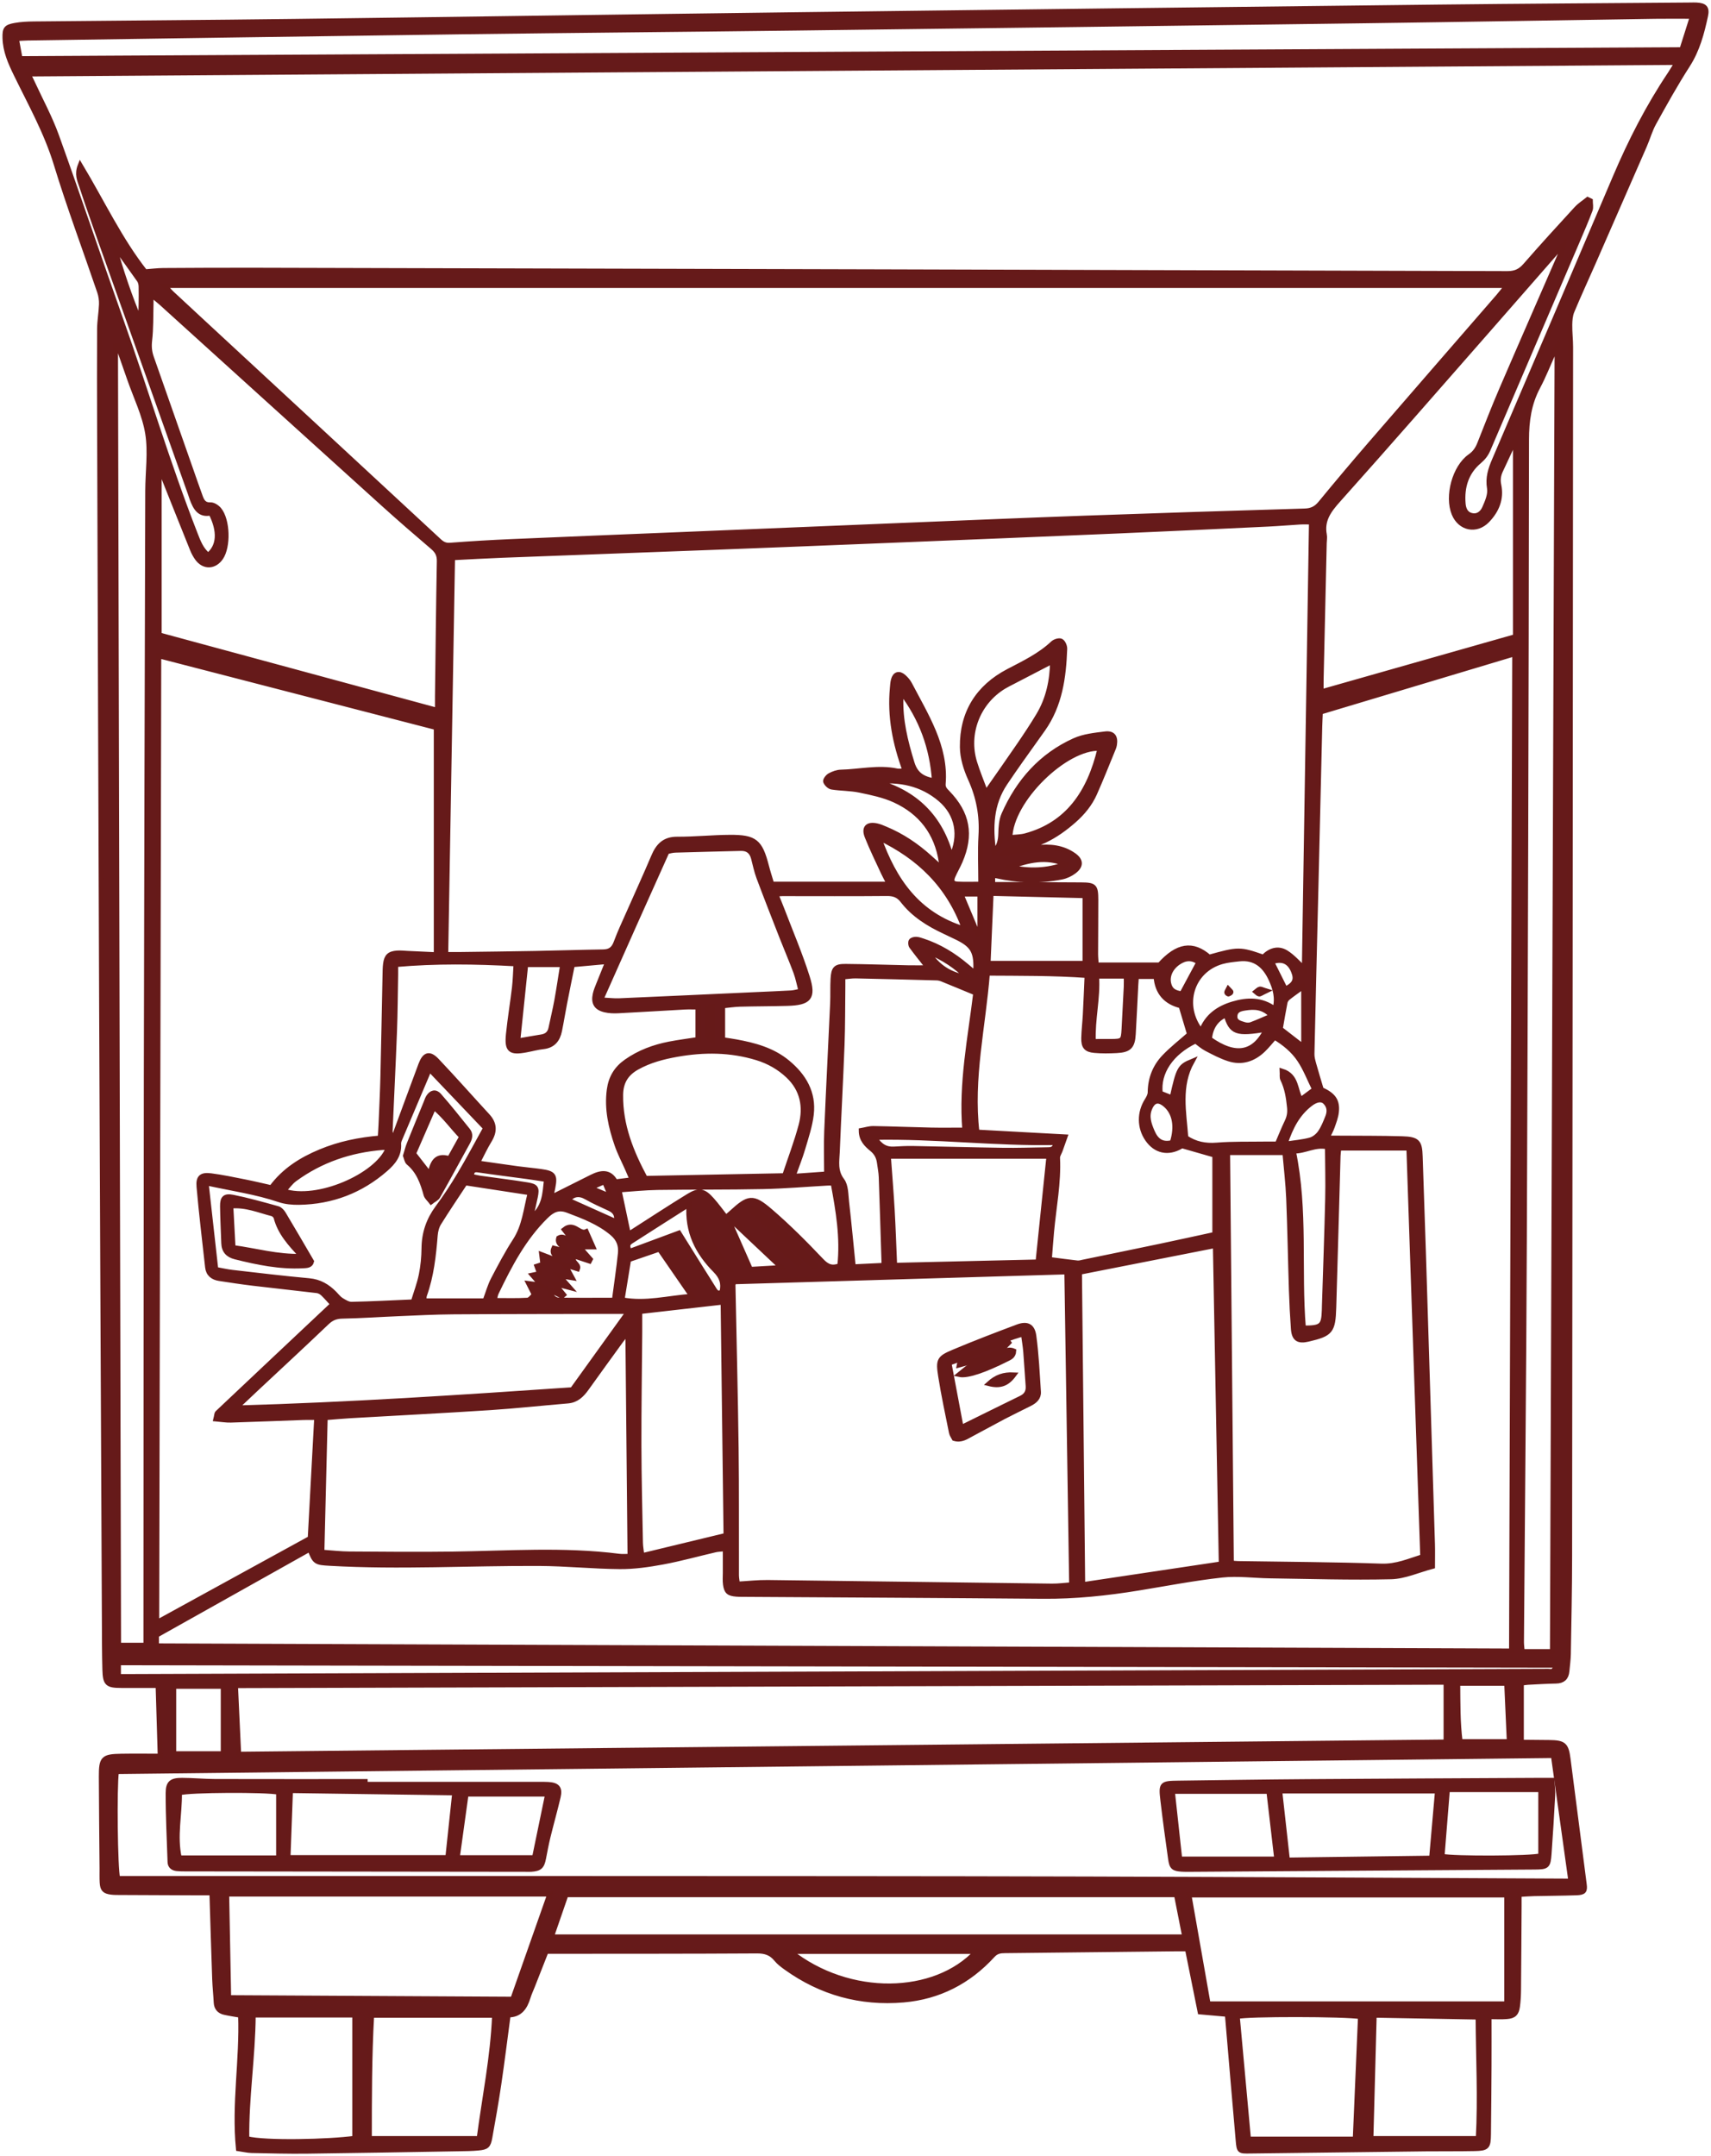 <?xml version="1.0" encoding="UTF-8"?>
<svg width="346px" height="436px" viewBox="0 0 346 436" version="1.1" xmlns="http://www.w3.org/2000/svg" xmlns:xlink="http://www.w3.org/1999/xlink">
    <title>Group 45</title>
    <g id="Sliders" stroke="none" stroke-width="1" fill="none" fill-rule="evenodd">
        <g id="Slider---Déménagement---EN---01v1" transform="translate(-1098, -240)">
            <g id="Group-45" transform="translate(1099, 241)">
                <path d="M155.427,249.364 C155.335,249.463 155.245,249.563 155.153,249.662 C155.803,250.28 156.453,250.898 157.103,251.516 C157.214,251.397 157.325,251.277 157.436,251.156 C156.767,250.559 156.096,249.961 155.427,249.364 L155.427,249.364 Z M158.225,251.821 C158.083,251.967 157.941,252.114 157.798,252.26 C158.666,253 159.535,253.741 160.404,254.481 C160.495,254.374 160.587,254.268 160.678,254.16 C159.86,253.381 159.043,252.601 158.225,251.821 L158.225,251.821 Z M134.236,250.944 C134.067,251.056 133.897,251.168 133.729,251.279 C134.539,252.43 135.35,253.58 136.16,254.731 C135.877,253.233 135.55,251.775 134.236,250.944 L134.236,250.944 Z M118.34,239.204 C119.918,239.863 120.963,240.298 122.502,240.941 C121.985,239.708 121.648,238.906 121.242,237.936 C120.306,238.346 119.561,238.671 118.34,239.204 L118.34,239.204 Z M143.055,202.531 C141.531,202.553 142.225,203.715 142.154,204.377 C142.063,205.234 142.077,206.118 142.177,206.975 C142.26,207.695 141.6,208.689 143.055,209.254 L143.055,202.531 Z M140.371,247.098 C141.514,251.072 144.552,255.182 146.375,255.523 C144.472,252.854 142.56,250.169 140.371,247.098 L140.371,247.098 Z M194.604,196.681 C192.431,194.408 189.88,192.768 186.572,191.324 C188.637,194.723 191.342,196.148 194.604,196.681 L194.604,196.681 Z M163.599,255.231 C163.696,255.16 163.794,255.088 163.892,255.017 C163.681,254.705 163.514,254.35 163.254,254.086 C161.653,252.45 160.077,250.785 158.406,249.224 C156.618,247.558 154.769,245.952 152.872,244.412 C152.27,243.923 151.648,243.149 150.549,243.457 C154.96,247.438 159.28,251.335 163.599,255.231 L163.599,255.231 Z M256.158,193.498 C257.121,195.424 258.02,197.22 258.916,199.014 C260.874,198.033 261.286,197.076 260.537,195.313 C259.716,193.38 258.269,192.761 256.158,193.498 L256.158,193.498 Z M214.464,173.722 C210.604,172.047 206.865,172.935 203.152,174.337 C206.961,175.187 210.731,175.161 214.464,173.722 L214.464,173.722 Z M123.626,246.053 C123.897,244.759 123.426,243.912 122.266,243.373 C120.7,242.643 119.106,241.953 117.611,241.092 C116.069,240.205 114.877,240.48 113.829,241.661 C117.084,243.12 120.291,244.558 123.626,246.053 L123.626,246.053 Z M193.334,179.789 C194.502,182.578 195.6,185.193 196.696,187.808 C196.851,187.772 197.006,187.736 197.162,187.699 L197.162,179.789 L193.334,179.789 Z M256.205,204.422 C254.471,202.556 252.67,202.54 250.735,202.843 C249.71,203.005 248.822,203.269 248.732,204.423 C248.636,205.676 249.734,205.89 250.608,206.17 C251.034,206.306 251.584,206.337 251.994,206.185 C253.358,205.679 254.684,205.068 256.205,204.422 L256.205,204.422 Z M241.426,193.572 C240.127,192.634 238.763,192.623 237.303,193.614 C235.746,194.671 234.989,196.296 235.328,197.851 C235.618,199.187 236.393,199.757 237.999,199.955 C239.166,197.78 240.293,195.682 241.426,193.572 L241.426,193.572 Z M21.944,48.357 C23.465,53.767 25.198,59.005 27.376,64.084 C27.549,61.672 27.567,59.317 27.532,56.962 C27.525,56.514 27.418,55.993 27.169,55.637 C25.456,53.191 23.691,50.78 21.944,48.357 L21.944,48.357 Z M106.286,245.336 C109.2,243.235 109.169,240.408 109.509,237.504 C108.062,237.283 106.905,237.092 105.744,236.934 C102.384,236.478 99.017,236.064 95.662,235.568 C94.683,235.424 94.397,235.852 94.302,236.863 C94.9,236.99 95.484,237.148 96.079,237.233 C99.282,237.689 102.498,238.069 105.688,238.595 C107.432,238.883 107.61,239.271 107.255,241.023 C106.982,242.373 106.653,243.713 106.286,245.336 L106.286,245.336 Z M147.141,245.984 C146.973,246.1 146.804,246.218 146.636,246.335 C147.97,249.364 149.305,252.394 150.75,255.676 C152.56,255.571 154.627,255.451 157.039,255.31 C153.542,252.014 150.341,248.999 147.141,245.984 L147.141,245.984 Z M236.051,230.039 C237.096,226.782 236.551,223.959 234.626,222.357 C233.248,221.211 232.2,221.467 231.507,223.103 C230.787,224.797 231.367,226.348 232.029,227.88 C232.762,229.577 233.914,230.58 236.051,230.039 L236.051,230.039 Z M262.463,198.551 C261.389,199.333 260.392,200.019 259.446,200.771 C259.169,200.99 258.927,201.371 258.859,201.715 C258.51,203.465 258.222,205.224 257.902,207.047 C259.285,208.119 260.734,209.241 262.637,210.716 C262.637,206.624 262.641,203.029 262.63,199.433 C262.629,199.15 262.525,198.867 262.463,198.551 L262.463,198.551 Z M246.93,204.19 C244.749,205.151 243.807,206.884 243.574,209.086 C248.75,212.786 252.619,212.181 255.085,207.131 C249.008,208.136 248.032,207.792 246.93,204.19 L246.93,204.19 Z M258.859,230.36 C260.936,230.038 262.501,229.923 263.982,229.51 C264.732,229.301 265.504,228.672 265.958,228.019 C266.621,227.065 267.057,225.939 267.494,224.848 C267.932,223.753 267.852,222.662 266.946,221.801 C266.256,221.147 265.174,221.302 263.953,222.248 C261.439,224.192 260.014,226.836 258.859,230.36 L258.859,230.36 Z M176.136,157.041 C184.135,159.24 189.224,164.235 191.364,172.351 C193.501,168.008 192.625,163.581 189.145,160.618 C185.375,157.41 180.927,156.546 176.136,157.041 L176.136,157.041 Z M181.298,138.955 C181.259,139.312 181.196,139.667 181.184,140.024 C181.019,144.594 182.097,148.924 183.428,153.264 C184.15,155.622 185.58,156.492 187.967,156.904 C187.506,150.188 185.345,144.279 181.298,138.955 L181.298,138.955 Z M175.818,228.989 C176.94,230.753 178.121,231.438 179.767,231.35 C181.028,231.282 182.292,231.202 183.553,231.225 C189.636,231.335 195.718,231.51 201.802,231.596 C204.725,231.637 207.649,231.534 210.572,231.494 C211.442,231.481 212.384,231.568 212.442,230.03 C200.329,230.283 188.285,228.744 175.818,228.989 L175.818,228.989 Z M138.333,242.526 C134.209,245.153 130.359,247.589 126.532,250.057 C125.683,250.605 125.945,251.315 126.302,252.042 C129.678,250.788 132.904,249.59 136.287,248.336 C137.862,250.859 139.275,253.126 140.692,255.39 C141.615,256.862 142.554,258.324 143.465,259.804 C143.854,260.436 144.301,260.702 145.002,260.231 C145.399,258.489 144.977,257.208 143.625,255.843 C140.127,252.307 137.899,248.104 138.333,242.526 L138.333,242.526 Z M220.756,196.385 C221.066,200.809 219.904,205.037 220.092,209.596 C221.434,209.596 222.526,209.602 223.617,209.595 C226.04,209.58 226.175,209.457 226.303,207.101 C226.457,204.263 226.608,201.426 226.744,198.588 C226.777,197.903 226.75,197.214 226.75,196.385 L220.756,196.385 Z M77.443,231.302 C77.324,231.222 77.215,231.099 77.086,231.073 C76.857,231.027 76.613,231.013 76.38,231.032 C69.869,231.554 63.882,233.568 58.59,237.441 C57.752,238.054 57.134,238.968 56.332,239.833 C63.136,242.117 75.219,236.761 77.443,231.302 L77.443,231.302 Z M138.92,261.114 C136.561,257.695 134.505,254.716 132.339,251.577 C130.219,252.307 128.154,253.018 126.117,253.719 C125.662,256.518 125.236,259.133 124.797,261.829 C129.574,262.739 134.02,261.47 138.92,261.114 L138.92,261.114 Z M176.74,168.409 C179.794,176.936 184.469,183.952 194.04,186.865 C190.851,177.992 184.804,172.257 176.74,168.409 L176.74,168.409 Z M103.702,209.495 C105.413,209.2 106.943,208.915 108.481,208.677 C109.544,208.514 110.193,207.969 110.413,206.897 C110.796,205.044 111.251,203.204 111.59,201.343 C112.023,198.962 112.371,196.567 112.779,194.046 L105.312,194.046 C104.772,199.223 104.245,204.281 103.702,209.495 L103.702,209.495 Z M303.686,339.377 L293.789,339.377 C293.825,343.423 293.774,347.306 294.269,351.17 L304.211,351.17 C304.035,347.214 303.864,343.395 303.686,339.377 L303.686,339.377 Z M44.143,339.985 L34.131,339.985 L34.131,346.925 L34.131,353.612 L44.143,353.612 L44.143,339.985 Z M241.917,207.565 C243.043,204.518 245.354,202.89 248.294,202.012 C251.245,201.129 254.127,201.049 256.832,203.062 C257.459,200.732 256.861,198.843 256.046,197.048 C254.808,194.321 252.847,192.545 249.595,192.899 C248.425,193.027 247.231,193.134 246.105,193.451 C239.928,195.195 237.747,202.376 241.917,207.565 L241.917,207.565 Z M203.225,168.383 C204.438,168.241 205.467,168.252 206.423,167.99 C214.809,165.698 219.297,159.423 221.443,150.323 C214.525,149.958 203.387,160.758 203.225,168.383 L203.225,168.383 Z M158.757,393.597 C170.729,403.147 188.145,402.661 196.487,393.597 L158.757,393.597 Z M262.573,267.536 C266.24,267.554 266.697,267.148 266.799,263.945 C266.809,263.628 266.813,263.312 266.822,262.995 C267.047,255.796 267.314,248.598 267.481,241.397 C267.562,237.933 267.458,234.464 267.438,230.907 C264.867,230.333 262.979,231.815 260.546,231.756 C263.059,243.817 261.603,255.746 262.573,267.536 L262.573,267.536 Z M198.358,159.361 C200.757,155.917 202.982,152.772 205.152,149.592 C206.486,147.638 207.797,145.664 209.015,143.636 C211.043,140.255 211.79,136.527 211.849,132.687 C209.162,134.082 206.518,135.452 203.876,136.827 C203.246,137.154 202.604,137.464 201.999,137.831 C196.754,141.006 194.292,147.334 196.095,153.185 C196.72,155.212 197.55,157.176 198.358,159.361 L198.358,159.361 Z M123.236,261.914 C123.675,258.57 124.136,255.531 124.452,252.477 C124.617,250.875 124.184,249.536 122.778,248.357 C120.099,246.113 116.964,244.942 113.785,243.742 C111.941,243.047 110.705,243.66 109.389,244.953 C104.899,249.365 102.055,254.818 99.375,260.387 C99.179,260.794 99.126,261.27 98.936,261.97 C101.299,261.97 103.489,262.046 105.667,261.914 C106.185,261.882 106.66,261.149 107.062,260.814 C106.635,259.97 106.348,259.402 105.913,258.542 C106.967,258.678 107.63,258.765 108.459,258.872 C107.805,258.123 107.325,257.573 106.682,256.837 C107.379,256.69 107.748,256.611 108.119,256.532 C107.939,256.043 107.761,255.555 107.572,255.042 C108.059,254.884 108.425,254.765 108.786,254.647 C108.723,254.14 108.663,253.657 108.544,252.696 C109.94,253.227 110.987,253.625 112.173,254.076 C111.908,252.963 110.374,252.783 111,251.398 C111.433,251.508 111.864,251.593 112.279,251.73 C112.669,251.857 113.041,252.036 113.576,252.258 C113.382,250.915 111.533,250.833 111.977,249.343 C113.163,248.624 113.869,250.2 114.986,250.053 C114.334,249.216 113.725,248.435 113.107,247.641 C115.062,246.06 116.135,248.702 117.548,248.051 C118.005,249.084 118.418,250.019 118.912,251.136 L116.158,251.136 C117.079,252.178 117.725,252.908 118.37,253.639 C118.31,253.755 118.251,253.873 118.191,253.99 C117.207,253.665 116.224,253.34 115.278,253.027 C114.205,254.206 116.187,254.536 115.795,255.565 C115.112,255.351 114.427,255.136 113.282,254.778 C113.866,255.852 114.222,256.508 114.69,257.369 C113.719,257.209 113.05,257.099 112.075,256.939 C112.847,257.814 113.361,258.396 114.206,259.353 C112.907,259.015 112.161,258.821 111.153,258.559 C111.91,259.489 112.445,260.144 112.978,260.798 C112.87,260.893 112.762,260.988 112.653,261.082 C111.781,260.647 110.909,260.213 110.037,259.778 C110.344,260.975 110.92,261.883 112.147,261.898 C115.692,261.942 119.238,261.914 123.236,261.914 L123.236,261.914 Z M198.81,193.798 L218.413,193.798 L218.413,180.112 C212.045,179.957 205.835,179.807 199.424,179.652 C199.212,184.511 199.016,189.051 198.81,193.798 L198.81,193.798 Z M145.793,245.185 C146.193,244.843 146.559,244.548 146.905,244.231 C150.361,241.063 151.225,240.849 154.732,243.863 C158.383,246.999 161.799,250.43 165.113,253.926 C166.289,255.168 167.267,255.524 168.825,254.939 C169.447,249.238 168.502,243.753 167.477,238.233 C166.943,238.233 166.632,238.218 166.323,238.235 C161.984,238.478 157.647,238.853 153.304,238.943 C146.188,239.092 139.066,239.015 131.949,239.119 C129.367,239.157 126.788,239.441 124.182,239.614 C124.829,242.674 125.441,245.57 126.078,248.59 C126.497,248.326 126.76,248.164 127.021,247.998 C130.752,245.615 134.451,243.18 138.226,240.868 C140.372,239.554 141.289,239.747 142.961,241.622 C143.953,242.735 144.823,243.957 145.793,245.185 L145.793,245.185 Z M97.088,262.042 C97.718,260.365 98.09,258.976 98.739,257.732 C100.127,255.069 101.533,252.399 103.164,249.882 C105.083,246.921 105.354,243.556 106.219,240.191 C101.729,239.503 97.46,238.849 93.065,238.175 C91.268,240.908 89.446,243.587 87.738,246.336 C87.302,247.038 87.08,247.952 87.013,248.789 C86.683,252.9 86.24,256.981 84.839,260.899 C84.717,261.24 84.777,261.647 84.752,262.042 L97.088,262.042 Z M238.796,229.047 C240.697,230.34 242.744,230.734 245.074,230.548 C248.304,230.29 251.562,230.384 254.809,230.335 C255.729,230.321 256.649,230.334 257.302,230.334 C258.055,228.587 258.608,227.194 259.256,225.846 C259.71,224.904 259.879,224.04 259.768,222.933 C259.569,220.937 259.275,219.026 258.387,217.211 C258.211,216.849 258.32,216.348 258.28,215.593 C261.321,216.56 260.869,219.478 262.024,221.375 C263.009,220.643 263.88,219.995 264.834,219.286 C263.817,217.229 263.024,215.132 261.813,213.311 C260.554,211.417 258.768,209.936 256.744,208.724 C255.919,209.648 255.238,210.518 254.451,211.276 C252.48,213.173 250.13,213.964 247.479,213.105 C245.917,212.6 244.435,211.818 242.972,211.053 C242.157,210.628 241.457,209.984 240.774,209.489 C235.845,211.818 233.121,215.892 233.633,220.057 C234.412,220.366 235.209,220.683 236.021,221.004 C237.338,215.073 237.543,214.662 240.056,213.617 C237.276,218.619 238.423,223.851 238.796,229.047 L238.796,229.047 Z M297.936,431.426 C298.377,423.158 297.944,415.067 297.899,406.871 C290.811,406.742 283.887,406.617 276.892,406.49 C276.666,414.98 276.448,423.162 276.227,431.426 L297.936,431.426 Z M70.738,431.38 L70.738,406.459 L50.209,406.459 C50.145,414.874 48.807,423.156 48.908,431.456 C52.637,432.406 65.549,432.087 70.738,431.38 L70.738,431.38 Z M22.952,338.009 C23.83,338.009 24.45,338.01 25.07,338.008 C75.599,337.827 126.129,337.649 176.658,337.462 C221.802,337.296 266.946,337.12 312.088,336.949 C312.404,336.947 312.802,337.053 313.018,336.903 C313.339,336.676 313.533,336.267 313.94,335.722 C216.654,335.558 119.829,335.393 22.952,335.228 L22.952,338.009 Z M273.059,431.549 C273.413,423.237 273.766,414.993 274.116,406.782 C271.079,406.25 251.058,406.225 249.206,406.756 C249.956,414.968 250.709,423.212 251.47,431.549 L273.059,431.549 Z M95.892,431.432 C96.98,423.094 98.674,414.977 99.012,406.506 L74.157,406.506 C73.685,414.93 73.697,423.195 73.693,431.432 L95.892,431.432 Z M178.652,232.801 C178.927,236.639 179.221,240.171 179.424,243.708 C179.63,247.322 179.747,250.94 179.917,254.855 C189.724,254.626 199.38,254.401 208.904,254.179 C209.668,246.782 210.396,239.747 211.115,232.801 L178.652,232.801 Z M166.155,236.384 C166.155,233.277 166.059,230.521 166.173,227.774 C166.533,219.159 166.979,210.546 167.37,201.933 C167.446,200.273 167.363,198.606 167.457,196.949 C167.576,194.837 167.982,194.394 170.013,194.413 C174.204,194.45 178.395,194.598 182.585,194.686 C183.805,194.711 185.027,194.69 186.699,194.69 C185.343,192.962 184.301,191.687 183.333,190.358 C183.144,190.099 183.092,189.539 183.25,189.288 C183.404,189.046 183.909,188.919 184.255,188.93 C184.717,188.945 185.181,189.119 185.63,189.266 C188.907,190.339 191.79,192.099 194.414,194.309 C194.978,194.785 195.545,195.256 196.283,195.875 C196.579,191.497 195.82,190.145 192.405,188.508 C191.621,188.133 190.842,187.748 190.054,187.382 C186.793,185.863 183.764,183.995 181.538,181.112 C180.657,179.971 179.697,179.668 178.314,179.68 C171.271,179.747 164.228,179.702 157.185,179.704 C156.828,179.704 156.469,179.766 155.891,179.82 C156.354,180.96 156.75,181.89 157.109,182.834 C158.851,187.409 160.79,191.921 162.256,196.583 C163.575,200.775 162.638,201.778 158.155,201.901 C154.99,201.988 151.823,201.976 148.659,202.061 C147.504,202.092 146.351,202.271 145.136,202.389 L145.136,209.238 C146.119,209.392 146.976,209.508 147.826,209.663 C151.586,210.35 155.228,211.322 158.265,213.84 C161.57,216.579 163.577,219.972 163.062,224.353 C162.787,226.678 162.018,228.955 161.352,231.218 C160.822,233.022 160.112,234.772 159.366,236.87 C161.778,236.697 163.886,236.546 166.155,236.384 L166.155,236.384 Z M42.639,255.694 C43.947,255.929 44.937,256.163 45.942,256.278 C51.124,256.871 56.305,257.505 61.499,257.972 C63.634,258.164 65.228,259.126 66.654,260.574 C67.098,261.025 67.491,261.565 68.015,261.89 C68.651,262.283 69.406,262.755 70.1,262.74 C74.2,262.653 78.297,262.434 82.572,262.252 C83.135,260.399 83.817,258.624 84.19,256.787 C84.549,255.016 84.721,253.182 84.74,251.373 C84.772,248.328 85.685,245.671 87.492,243.22 C89.086,241.058 90.572,238.802 91.946,236.494 C93.755,233.456 95.41,230.325 97.202,227.105 C93.364,223.078 89.67,219.201 85.839,215.183 C83.753,220.099 81.776,224.75 79.813,229.406 C79.693,229.69 79.596,230.019 79.616,230.32 C79.758,232.539 78.544,234.045 77.005,235.391 C71.98,239.787 66.109,242.023 59.452,242.126 C58.128,242.146 56.727,242.023 55.485,241.604 C50.789,240.012 45.91,239.336 40.681,238.187 C41.347,244.139 41.978,249.776 42.639,255.694 L42.639,255.694 Z M157.666,236.733 C158.804,233.301 160.077,229.983 160.988,226.567 C161.986,222.822 161.306,219.295 158.382,216.53 C156.591,214.84 154.471,213.628 152.073,212.895 C146.729,211.261 141.337,211.239 135.891,212.205 C133.081,212.704 130.351,213.418 127.827,214.828 C125.62,216.059 124.54,217.801 124.509,220.388 C124.437,226.533 126.623,231.951 129.491,237.279 C138.809,237.099 148.049,236.919 157.666,236.733 L157.666,236.733 Z M128.376,264.208 C128.376,265.805 128.385,267.14 128.375,268.474 C128.316,276.065 128.192,283.656 128.209,291.246 C128.225,297.806 128.39,304.365 128.513,310.926 C128.529,311.756 128.691,312.586 128.804,313.577 C134.645,312.167 140.204,310.824 145.816,309.47 C145.618,293.612 145.424,278.073 145.226,262.288 C139.519,262.938 134.068,263.56 128.376,264.208 L128.376,264.208 Z M120.486,201.184 C122.184,201.272 123.184,201.407 124.179,201.363 C133.337,200.966 142.494,200.54 151.652,200.121 C154.099,200.009 156.549,199.914 158.996,199.775 C159.585,199.741 160.166,199.56 160.976,199.404 C160.603,197.999 160.374,196.757 159.941,195.59 C159.064,193.222 158.057,190.902 157.135,188.55 C155.554,184.509 153.967,180.468 152.447,176.404 C151.979,175.153 151.718,173.823 151.375,172.526 C151.025,171.203 150.202,170.524 148.807,170.561 C144.389,170.678 139.97,170.77 135.553,170.91 C134.867,170.932 134.187,171.154 133.877,171.213 C131.579,176.336 129.413,181.15 127.259,185.971 C125.075,190.859 122.904,195.751 120.486,201.184 L120.486,201.184 Z M171.553,255.16 C173.57,255.063 175.644,254.963 177.777,254.859 C177.581,248.674 177.41,242.829 177.201,236.983 C177.167,236.039 176.968,235.099 176.847,234.158 C176.701,233.03 176.285,232.147 175.329,231.36 C174.28,230.496 173.164,229.487 173.154,227.6 C173.975,227.457 174.791,227.185 175.603,227.197 C179.48,227.26 183.354,227.423 187.231,227.505 C189.419,227.552 191.61,227.513 194.105,227.513 C193.321,218.024 195.231,208.785 196.312,199.786 C193.902,198.789 191.74,197.886 189.569,197.007 C189.213,196.863 188.816,196.758 188.435,196.747 C182.977,196.596 177.518,196.453 172.06,196.341 C171.226,196.324 170.388,196.472 169.447,196.552 C169.447,197.365 169.453,197.913 169.446,198.46 C169.398,202.417 169.429,206.376 169.281,210.329 C169.011,217.528 168.611,224.721 168.317,231.918 C168.237,233.881 167.841,235.804 169.277,237.699 C170.09,238.774 170.035,240.567 170.205,242.055 C170.688,246.288 171.084,250.531 171.553,255.16 L171.553,255.16 Z M236.899,382.126 L113.453,382.126 C112.47,384.972 111.523,387.714 110.507,390.655 L238.58,390.655 C238.02,387.819 237.489,385.121 236.899,382.126 L236.899,382.126 Z M46.701,283.701 C69.783,283.058 92.321,281.544 114.732,280.016 C118.495,274.787 122.162,269.69 126.125,264.182 C124.086,264.182 122.523,264.179 120.958,264.182 C110.823,264.205 100.688,264.199 90.552,264.27 C86.913,264.297 83.274,264.49 79.637,264.641 C75.842,264.798 72.05,265.064 68.254,265.137 C66.974,265.162 66.064,265.499 65.132,266.386 C60.322,270.975 55.441,275.487 50.588,280.03 C49.4,281.141 48.222,282.263 46.701,283.701 L46.701,283.701 Z M45.241,402.942 C64.492,403.046 83.589,403.15 102.69,403.253 C105.153,396.258 107.612,389.273 110.175,381.996 L44.841,381.996 C44.974,388.938 45.105,395.849 45.241,402.942 L45.241,402.942 Z M243.307,404.201 L303.692,404.201 L303.692,382.181 L239.432,382.181 C240.733,389.574 242.001,396.779 243.307,404.201 L243.307,404.201 Z M22.873,68.957 C22.701,68.975 22.53,68.992 22.358,69.01 C22.565,156.547 22.772,244.084 22.978,331.679 L28.509,331.679 C28.509,330.721 28.509,329.943 28.509,329.164 C28.532,291.787 28.526,254.411 28.584,217.034 C28.647,177.439 28.767,137.845 28.873,98.251 C28.883,94.374 29.474,90.414 28.864,86.643 C28.254,82.873 26.477,79.293 25.206,75.631 C24.434,73.405 23.651,71.182 22.873,68.957 L22.873,68.957 Z M140.141,202.631 C139.159,202.631 138.306,202.591 137.457,202.636 C132.954,202.882 128.452,203.167 123.947,203.395 C123.087,203.438 122.191,203.402 121.355,203.209 C119.589,202.8 118.991,201.824 119.36,200.068 C119.504,199.378 119.789,198.715 120.049,198.054 C120.621,196.598 121.217,195.152 121.915,193.423 C119.361,193.654 117.113,193.857 114.746,194.072 C114.208,196.741 113.683,199.288 113.186,201.84 C112.823,203.702 112.526,205.577 112.146,207.436 C111.78,209.225 110.834,210.43 108.857,210.646 C107.684,210.774 106.533,211.097 105.368,211.312 C102.157,211.907 101.483,211.351 101.817,208.081 C102.139,204.937 102.664,201.813 103.034,198.672 C103.213,197.135 103.242,195.582 103.347,193.898 C95.079,193.436 87.13,193.327 79.016,194.044 C79.016,194.843 79.025,195.456 79.014,196.068 C78.942,199.945 78.924,203.823 78.775,207.696 C78.522,214.339 78.179,220.979 77.899,227.622 C77.879,228.087 78.073,228.563 78.221,229.295 C78.576,228.852 78.767,228.704 78.839,228.512 C80.597,223.77 82.326,219.018 84.099,214.284 C84.887,212.182 85.834,211.885 87.339,213.47 C90.822,217.141 94.17,220.941 97.6,224.663 C99.059,226.248 99.05,227.833 97.954,229.617 C97.096,231.013 96.412,232.519 95.553,234.164 C98.459,234.579 101.093,234.969 103.73,235.327 C105.297,235.54 106.875,235.671 108.439,235.893 C110.964,236.251 111.274,236.697 110.8,239.142 C110.667,239.827 110.513,240.508 110.376,241.158 C113.179,239.753 115.919,238.377 118.662,237.006 C120.527,236.074 122.276,235.79 123.45,237.979 C124.599,237.834 125.612,237.707 126.844,237.554 C126.482,236.719 126.18,236.014 125.871,235.313 C125.17,233.722 124.352,232.171 123.784,230.533 C122.532,226.924 121.686,223.25 122.209,219.36 C122.536,216.921 123.64,215.08 125.646,213.67 C128.288,211.814 131.228,210.723 134.36,210.115 C136.284,209.742 138.234,209.497 140.141,209.199 L140.141,202.631 Z M312.933,332.958 C313.246,245.075 313.56,157.309 313.874,69.126 C313.503,69.734 313.289,70.017 313.146,70.333 C312.094,72.635 311.174,75.008 309.987,77.239 C308.195,80.606 307.702,84.087 307.698,87.914 C307.638,141.928 307.476,195.941 307.256,249.955 C307.146,276.961 306.869,303.966 306.676,330.972 C306.671,331.581 306.763,332.192 306.821,332.958 L312.933,332.958 Z M238.045,230.683 C238.224,230.598 238.003,230.682 237.802,230.801 C235.234,232.305 232.704,231.764 231.036,229.348 C229.411,226.992 229.398,223.983 230.946,221.53 C231.258,221.035 231.587,220.434 231.591,219.88 C231.611,217.129 232.555,214.716 234.398,212.768 C235.996,211.081 237.859,209.646 239.551,208.145 C239.018,206.36 238.439,204.424 237.83,202.386 C234.833,201.671 233.002,199.759 232.772,196.457 L228.802,196.457 C228.758,197.096 228.712,197.631 228.685,198.166 C228.513,201.484 228.367,204.804 228.171,208.12 C228.022,210.617 227.336,211.312 224.812,211.443 C223.313,211.52 221.797,211.546 220.306,211.409 C218.633,211.256 218.116,210.613 218.154,208.907 C218.19,207.326 218.387,205.751 218.469,204.17 C218.606,201.583 218.705,198.993 218.828,196.252 C211.942,195.759 205.347,195.83 198.674,195.781 C197.836,206.595 195.29,216.997 196.56,227.918 C202.413,228.236 208.2,228.55 214.363,228.886 C213.945,230.065 213.671,230.845 213.391,231.623 C213.209,232.127 212.836,232.637 212.86,233.128 C213.101,238.144 212.117,243.054 211.657,248.008 C211.479,249.935 211.345,251.866 211.201,253.671 C213.306,253.942 215.086,254.19 216.871,254.386 C217.248,254.428 217.651,254.294 218.038,254.215 C223.295,253.132 228.555,252.057 233.809,250.953 C237.489,250.18 241.161,249.365 244.663,248.607 L244.663,232.58 C242.409,231.934 240.392,231.355 238.045,230.683 L238.045,230.683 Z M245.967,315.234 C245.563,293.497 245.167,272.137 244.772,250.85 C235.562,252.664 226.386,254.473 217.294,256.264 C217.513,277.493 217.728,298.424 217.944,319.433 C227.434,318.011 236.632,316.633 245.967,315.234 L245.967,315.234 Z M3.059,10.855 C115.238,10.251 227.11,9.648 339.107,9.045 C339.832,6.76 340.534,4.541 341.245,2.301 C338.541,2.301 336.101,2.269 333.663,2.307 C314.183,2.599 294.704,2.939 275.225,3.201 C236.74,3.718 198.254,4.208 159.768,4.681 C137.358,4.957 114.946,5.14 92.537,5.432 C63.237,5.815 33.939,6.263 4.64,6.688 C3.95,6.698 3.26,6.758 2.314,6.807 C2.577,8.239 2.801,9.458 3.059,10.855 L3.059,10.855 Z M305.45,88.482 C305.347,88.437 305.245,88.393 305.142,88.348 C304.253,90.268 303.375,92.193 302.467,94.104 C302.013,95.06 301.857,95.987 302.085,97.066 C302.675,99.857 301.673,102.232 299.772,104.214 C297.545,106.536 294.272,105.853 293.051,102.888 C291.589,99.34 293.153,93.472 296.295,91.273 C297.281,90.585 297.813,89.761 298.228,88.712 C299.682,85.034 301.111,81.345 302.675,77.716 C306.743,68.273 310.879,58.86 314.979,49.432 C315.064,49.238 315.05,49.002 315.123,48.503 C314.677,48.93 314.399,49.159 314.164,49.427 C309.469,54.788 304.788,60.161 300.087,65.518 C289.952,77.065 279.864,88.651 269.622,100.101 C267.729,102.217 266.256,104.184 266.814,107.15 C266.915,107.683 266.804,108.255 266.791,108.809 C266.582,117.993 266.37,127.176 266.164,136.359 C266.147,137.136 266.162,137.913 266.162,138.9 C279.354,135.151 292.305,131.47 305.45,127.734 L305.45,88.482 Z M64.761,285.668 C64.538,294.774 64.317,303.758 64.094,312.862 C66.154,313.003 67.884,313.211 69.616,313.223 C76.582,313.27 83.549,313.334 90.513,313.243 C101.745,313.097 112.981,312.253 124.192,313.685 C124.942,313.781 125.714,313.697 126.402,313.697 C126.256,298.55 126.111,283.662 125.963,268.335 C125.306,269.164 124.912,269.623 124.558,270.111 C122.235,273.313 119.91,276.514 117.61,279.732 C116.659,281.062 115.59,282.137 113.829,282.285 C108.549,282.728 103.278,283.304 97.992,283.648 C88.598,284.259 79.194,284.733 69.795,285.277 C68.152,285.372 66.513,285.53 64.761,285.668 L64.761,285.668 Z M87.461,142.642 C87.461,141.501 87.452,140.637 87.463,139.774 C87.577,130.673 87.67,121.572 87.838,112.472 C87.862,111.223 87.435,110.423 86.515,109.64 C83.143,106.765 79.79,103.865 76.502,100.893 C61.526,87.362 46.577,73.803 31.613,60.258 C31.052,59.75 30.445,59.291 29.546,58.549 C29.546,59.474 29.558,59.993 29.543,60.511 C29.474,62.963 29.543,65.43 29.261,67.857 C29.117,69.097 29.225,70.176 29.625,71.307 C32.25,78.761 34.861,86.221 37.477,93.679 C38.157,95.618 38.823,97.562 39.531,99.491 C39.868,100.405 40.293,101.137 41.554,101.08 C42.134,101.054 42.906,101.562 43.313,102.056 C45.059,104.176 45.186,109.578 43.64,111.795 C42.353,113.642 40.245,113.717 38.917,111.92 C38.499,111.353 38.159,110.708 37.895,110.053 C35.916,105.147 33.967,100.228 32,95.317 C31.815,94.854 31.564,94.417 31.19,93.654 L31.19,127.391 C49.91,132.464 68.486,137.499 87.461,142.642 L87.461,142.642 Z M247.249,232.067 C247.503,259.859 247.755,287.441 248.007,315.051 C248.579,315.1 248.97,315.157 249.362,315.163 C259.023,315.317 268.688,315.353 278.343,315.68 C281.418,315.784 283.987,314.626 286.706,313.779 C285.771,286.223 284.841,258.803 283.902,231.147 L269.748,231.147 C269.695,231.653 269.605,232.185 269.589,232.719 C269.296,242.928 269.027,253.138 268.719,263.346 C268.574,268.192 268.119,268.719 263.542,269.796 C261.526,270.272 260.693,269.726 260.548,267.683 C260.362,265.078 260.227,262.469 260.144,259.858 C259.946,253.686 259.846,247.51 259.596,241.339 C259.471,238.275 259.1,235.221 258.832,232.067 L247.249,232.067 Z M47.268,353.714 C128.846,352.889 210.228,352.068 291.423,351.246 L291.423,339.161 C209.659,339.391 128.188,339.621 46.623,339.851 C46.84,344.51 47.045,348.914 47.268,353.714 L47.268,353.714 Z M147.403,258.188 C147.3,258.571 147.222,258.722 147.225,258.871 C147.441,269.867 147.722,280.862 147.863,291.859 C147.974,300.405 147.905,308.954 147.931,317.502 C147.933,318.092 148.059,318.681 148.132,319.315 C150.308,319.194 152.279,318.967 154.247,318.99 C173.4,319.216 192.551,319.489 211.704,319.722 C213.017,319.738 214.331,319.553 215.708,319.456 C215.382,298.266 215.06,277.339 214.734,256.185 C192.244,256.854 169.881,257.519 147.403,258.188 L147.403,258.188 Z M313.124,353.984 C216.053,355.067 119.296,356.146 22.547,357.226 C22.104,360.288 22.284,377.067 22.808,378.847 C55.397,378.847 88.027,378.835 120.655,378.85 C153.369,378.865 186.084,378.859 218.798,378.947 C251.386,379.035 283.973,379.228 316.66,379.374 C315.447,370.663 314.282,362.295 313.124,353.984 L313.124,353.984 Z M66.304,262.731 C65.699,262.07 65.044,261.289 64.313,260.59 C63.999,260.292 63.539,260.03 63.118,259.978 C58.798,259.458 54.469,259.006 50.149,258.488 C47.874,258.216 45.609,257.867 43.344,257.521 C42.043,257.322 41.134,256.631 40.98,255.248 C40.376,249.824 39.724,244.403 39.244,238.967 C39.074,237.054 39.746,236.506 41.654,236.75 C43.922,237.041 46.168,237.516 48.413,237.963 C50.26,238.33 52.094,238.771 53.88,239.169 C56.499,235.62 59.959,233.485 63.801,231.884 C67.622,230.293 71.632,229.467 75.885,229.113 C75.946,228.12 76.012,227.264 76.048,226.406 C76.183,223.163 76.348,219.92 76.427,216.674 C76.594,209.87 76.71,203.065 76.854,196.26 C76.87,195.47 76.866,194.672 76.97,193.891 C77.173,192.375 77.739,191.839 79.281,191.715 C79.987,191.658 80.704,191.749 81.416,191.781 C83.29,191.865 85.165,191.954 87.223,192.051 L87.223,146.118 C68.522,141.283 49.956,136.484 31.109,131.612 C30.969,196.746 30.831,261.698 30.691,327.093 C41.323,321.26 51.62,315.612 61.731,310.066 C62.177,301.787 62.609,293.773 63.047,285.629 C61.963,285.629 61.178,285.605 60.396,285.633 C55.49,285.808 50.585,286.011 45.68,286.159 C44.719,286.188 43.753,286.013 42.657,285.92 C42.823,285.27 42.8,284.871 42.988,284.694 C50.688,277.416 58.407,270.159 66.304,262.731 L66.304,262.731 Z M304.664,332.844 C304.878,265.591 305.091,198.541 305.305,131.198 C292.093,135.16 279.111,139.054 266.01,142.985 C265.966,143.967 265.908,144.905 265.886,145.846 C265.615,157.088 265.353,168.332 265.083,179.575 C264.822,190.422 264.547,201.268 264.308,212.116 C264.293,212.799 264.489,213.5 264.674,214.169 C265.131,215.82 265.638,217.456 266.187,219.31 C268.631,220.428 269.5,221.56 269.243,223.887 C269.132,224.889 268.752,225.871 268.413,226.835 C268.159,227.555 267.773,228.231 267.348,229.137 C268.3,229.137 269,229.133 269.699,229.137 C273.976,229.169 278.255,229.135 282.529,229.261 C285.676,229.353 286.102,229.901 286.194,232.871 C286.395,239.283 286.641,245.693 286.842,252.105 C287.462,271.814 288.073,291.525 288.678,311.236 C288.72,312.646 288.683,314.06 288.683,315.73 C285.754,316.502 283.038,317.771 280.293,317.836 C272.144,318.032 263.983,317.764 255.827,317.653 C252.582,317.609 249.3,317.144 246.104,317.495 C240.453,318.116 234.854,319.202 229.236,320.119 C222.833,321.165 216.408,321.843 209.901,321.788 C189.624,321.616 169.348,321.521 149.071,321.395 C148.675,321.393 148.277,321.391 147.883,321.356 C146.356,321.22 145.915,320.865 145.706,319.387 C145.597,318.612 145.67,317.809 145.669,317.018 C145.666,315.455 145.668,313.892 145.668,312.169 C144.854,312.255 144.234,312.255 143.645,312.391 C140.103,313.21 136.595,314.196 133.024,314.857 C130.171,315.385 127.245,315.806 124.355,315.786 C118.899,315.747 113.445,315.174 107.989,315.147 C93.895,315.078 79.801,315.93 65.705,315.119 C62.877,314.957 62.666,314.915 61.658,312.248 C51.302,318.056 40.974,323.849 30.642,329.642 L30.642,331.807 C122.008,332.152 213.292,332.499 304.664,332.844 L304.664,332.844 Z M32.286,56.734 C32.933,57.445 33.308,57.918 33.743,58.326 C35.825,60.275 37.92,62.208 40.013,64.144 C55.937,78.883 71.867,93.618 87.775,108.373 C88.458,109.007 89.065,109.325 90.059,109.249 C94.162,108.932 98.272,108.69 102.382,108.511 C113.774,108.014 125.167,107.562 136.559,107.092 C151.986,106.455 167.413,105.81 182.841,105.181 C194.707,104.697 206.574,104.192 218.444,103.768 C233.243,103.24 248.042,102.765 262.844,102.329 C264.251,102.288 265.166,101.815 266.043,100.748 C269.36,96.71 272.727,92.711 276.144,88.758 C284.739,78.81 293.373,68.898 301.985,58.966 C302.568,58.294 303.1,57.58 303.776,56.734 L32.286,56.734 Z M199.971,171.385 C201.069,170.174 201.342,168.987 201.378,167.599 C201.411,166.279 201.492,164.85 202.013,163.671 C204.956,156.997 209.561,151.779 216.277,148.747 C218.167,147.893 220.385,147.666 222.484,147.405 C224.053,147.21 224.616,148.026 224.366,149.59 C224.328,149.822 224.263,150.055 224.174,150.273 C222.908,153.342 221.696,156.436 220.344,159.467 C219.4,161.583 217.948,163.354 216.193,164.9 C212.471,168.178 208.364,170.512 203.239,170.625 C202.895,170.632 202.562,171.152 202.223,171.435 C204.507,171.287 206.547,170.681 208.629,170.416 C211.252,170.082 213.866,170.337 216.126,171.923 C217.605,172.962 217.658,174.071 216.236,175.169 C215.512,175.728 214.59,176.164 213.695,176.34 C209.292,177.203 204.886,177.08 200.506,176.093 C200.295,176.045 200.071,176.066 199.739,176.047 L199.739,177.849 C200.615,177.849 201.397,177.845 202.179,177.849 C207.327,177.873 212.476,177.887 217.625,177.926 C220.335,177.946 220.594,178.205 220.6,180.96 C220.608,184.604 220.562,188.247 220.558,191.89 C220.557,192.566 220.636,193.243 220.689,194.127 L233.501,194.127 C237.088,190.131 240.172,189.627 243.521,192.55 C249.444,190.901 249.719,190.9 254.48,192.555 C255.723,191.232 257.388,190.581 259.071,191.624 C260.445,192.475 261.536,193.778 262.764,194.891 C263.243,164.859 263.722,134.794 264.204,104.555 C263.271,104.555 262.573,104.521 261.88,104.562 C259.747,104.687 257.616,104.878 255.482,104.978 C245.516,105.45 235.549,105.928 225.58,106.352 C209.914,107.02 194.246,107.654 178.579,108.289 C166.789,108.767 154.999,109.236 143.208,109.688 C128.962,110.232 114.716,110.746 100.471,111.29 C97.171,111.416 93.873,111.613 90.517,111.78 C90.056,138.577 89.597,165.213 89.136,192.009 C90.073,192.009 90.929,192.02 91.785,192.008 C96.93,191.941 102.075,191.887 107.22,191.792 C111.813,191.707 116.404,191.552 120.996,191.481 C122.376,191.46 123.11,190.884 123.589,189.58 C124.351,187.504 125.309,185.498 126.202,183.471 C127.86,179.708 129.578,175.969 131.18,172.182 C132.092,170.023 133.345,168.678 135.931,168.691 C139.485,168.709 143.041,168.329 146.596,168.31 C151.68,168.282 152.714,169.183 153.992,174.12 C154.319,175.388 154.729,176.636 155.07,177.789 C159.272,177.789 163.15,177.788 167.027,177.788 C170.874,177.788 174.721,177.789 178.841,177.789 C178.365,176.874 177.983,176.207 177.662,175.512 C176.538,173.071 175.343,170.657 174.352,168.162 C173.649,166.395 174.44,165.587 176.295,165.987 C176.907,166.118 177.494,166.383 178.077,166.625 C181.403,168.008 184.34,169.995 187.007,172.398 C187.694,173.017 188.38,173.636 189.284,174.451 C189.32,173.843 189.386,173.551 189.344,173.274 C188.456,167.407 185.222,163.216 179.901,160.786 C177.704,159.783 175.247,159.279 172.86,158.782 C171.014,158.398 169.082,158.446 167.212,158.152 C166.725,158.075 166.133,157.507 165.958,157.029 C165.855,156.751 166.395,156.037 166.806,155.816 C167.487,155.452 168.293,155.15 169.052,155.133 C172.837,155.044 176.604,154.098 180.41,154.902 C180.883,155.002 181.403,154.875 182.023,154.847 C179.977,149.323 178.919,143.847 179.452,138.138 C179.504,137.589 179.529,137.026 179.667,136.497 C179.983,135.292 180.808,135.035 181.752,135.87 C182.219,136.284 182.656,136.788 182.945,137.337 C184.592,140.483 186.386,143.573 187.753,146.839 C189.158,150.198 190.044,153.763 189.734,157.48 C189.663,158.33 190.094,158.757 190.604,159.281 C194.68,163.467 195.474,167.825 193.15,173.182 C192.71,174.196 192.143,175.155 191.702,176.169 C191.261,177.185 191.541,177.714 192.628,177.77 C194.172,177.849 195.722,177.789 197.331,177.789 C197.331,174.294 197.178,171.124 197.369,167.974 C197.614,163.928 196.91,160.17 195.231,156.468 C194.334,154.49 193.634,152.229 193.609,150.087 C193.527,143.142 196.765,137.954 202.918,134.736 C206.081,133.082 209.288,131.561 211.925,129.073 C212.305,128.713 213.175,128.442 213.561,128.638 C213.979,128.849 214.329,129.664 214.31,130.2 C214.1,135.951 213.346,141.574 209.904,146.453 C208.398,148.588 206.862,150.7 205.356,152.835 C204.307,154.322 203.271,155.818 202.256,157.329 C199.408,161.571 199.218,166.258 199.971,171.385 L199.971,171.385 Z M338.153,11.628 C226.84,12.407 115.891,13.184 4.706,13.963 C5.053,14.676 5.265,15.088 5.457,15.507 C7.141,19.172 9.092,22.741 10.452,26.522 C14.871,38.801 19.006,51.179 23.374,63.475 C28.509,77.929 32.879,92.648 38.463,106.946 C39.092,108.555 39.682,110.172 41.101,111.285 C43.342,109.46 43.536,106.438 41.649,102.726 C39.356,103.253 38.515,101.662 37.844,99.858 C37.707,99.488 37.598,99.107 37.466,98.734 C31.481,81.891 25.49,65.05 19.512,48.205 C18.137,44.33 16.765,40.453 15.481,36.546 C15.112,35.423 14.517,34.247 15.227,32.442 C19.71,39.933 23.269,47.527 28.344,53.959 C29.682,53.859 30.846,53.704 32.011,53.697 C38.268,53.658 44.525,53.628 50.782,53.643 C135.134,53.852 219.488,54.065 303.84,54.324 C305.428,54.328 306.449,53.84 307.468,52.671 C310.848,48.791 314.323,44.992 317.804,41.201 C318.458,40.49 319.306,39.96 320.063,39.346 C320.241,39.432 320.418,39.517 320.595,39.603 C320.595,40.226 320.77,40.916 320.564,41.462 C319.757,43.606 318.846,45.712 317.944,47.821 C311.934,61.852 305.912,75.876 299.914,89.912 C299.5,90.881 298.93,91.606 298.103,92.305 C295.492,94.513 294.602,97.496 294.874,100.826 C294.959,101.849 295.314,102.899 296.507,103.216 C297.825,103.567 298.753,102.763 299.201,101.762 C299.766,100.5 300.416,98.993 300.206,97.731 C299.852,95.614 300.408,93.904 301.203,92.05 C309.376,73.003 317.51,53.937 325.618,34.861 C328.722,27.56 332.316,20.528 336.74,13.931 C337.176,13.28 337.561,12.596 338.153,11.628 L338.153,11.628 Z M306.651,339.346 L306.651,351.293 C308.685,351.313 310.477,351.324 312.269,351.346 C315.241,351.382 315.722,351.79 316.094,354.651 C317.192,363.126 318.284,371.602 319.373,380.079 C319.54,381.375 319.297,381.686 317.775,381.74 C314.925,381.839 312.072,381.846 309.222,381.91 C308.282,381.931 307.345,382.011 306.2,382.075 C306.2,382.98 306.204,383.754 306.199,384.53 C306.163,390.153 306.137,395.777 306.082,401.399 C306.07,402.506 306.014,403.62 305.867,404.716 C305.674,406.14 305.149,406.656 303.715,406.773 C302.557,406.867 301.385,406.791 300.122,406.791 C300.122,410.298 300.136,413.527 300.119,416.754 C300.093,421.346 300.059,425.94 300.004,430.534 C299.973,433.154 299.757,433.41 297.151,433.466 C293.906,433.537 290.658,433.486 287.412,433.522 C275.533,433.657 263.653,433.804 251.774,433.955 C249.617,433.982 249.575,434.005 249.384,431.826 C248.676,423.784 248.001,415.739 247.315,407.695 C247.281,407.307 247.245,406.919 247.19,406.314 C245.439,406.159 243.736,406.008 241.688,405.826 C240.852,401.681 240.001,397.456 239.118,393.067 C238.312,393.067 237.612,393.06 236.911,393.068 C225.347,393.192 213.783,393.321 202.219,393.442 C201.265,393.452 200.501,393.54 199.724,394.391 C194.885,399.69 188.837,402.801 181.688,403.411 C173.016,404.15 165.055,401.97 157.951,396.868 C157.249,396.362 156.527,395.826 155.986,395.161 C154.952,393.888 153.739,393.49 152.084,393.5 C138.302,393.582 124.518,393.565 110.736,393.577 C110.344,393.578 109.951,393.577 109.436,393.577 C108.497,395.963 107.573,398.313 106.649,400.661 C106.359,401.398 106.017,402.117 105.788,402.872 C105.169,404.912 104.133,406.465 101.762,406.434 C101.124,411.204 100.552,415.832 99.872,420.443 C99.341,424.043 98.707,427.628 98.059,431.208 C97.752,432.906 97.44,433.181 95.744,433.346 C94.406,433.476 93.055,433.483 91.709,433.505 C81.493,433.677 71.277,433.865 61.061,433.989 C57.339,434.033 53.616,433.935 49.894,433.855 C49.051,433.837 48.212,433.624 47.211,433.478 C46.311,424.39 47.984,415.495 47.656,406.506 C46.548,406.31 45.468,406.157 44.406,405.918 C43.373,405.685 42.775,405.039 42.718,403.92 C42.638,402.339 42.464,400.763 42.409,399.181 C42.209,393.488 42.041,387.793 41.851,381.751 C40.989,381.751 40.149,381.754 39.309,381.751 C34.002,381.729 28.694,381.709 23.387,381.682 C22.754,381.679 22.114,381.694 21.488,381.613 C20.114,381.434 19.73,381.02 19.656,379.623 C19.607,378.675 19.641,377.723 19.633,376.773 C19.583,370.594 19.506,364.417 19.488,358.239 C19.478,354.534 19.844,354.182 23.573,354.12 C26.094,354.078 28.616,354.112 31.397,354.112 C31.251,349.253 31.115,344.707 30.968,339.818 C28.553,339.818 26.044,339.822 23.534,339.818 C20.688,339.812 20.283,339.469 20.204,336.587 C20.115,333.343 20.119,330.097 20.104,326.852 C19.915,285.349 19.714,243.846 19.548,202.342 C19.392,163.374 19.272,124.404 19.141,85.436 C19.118,78.783 19.097,72.131 19.137,65.479 C19.147,63.828 19.465,62.181 19.517,60.528 C19.543,59.69 19.416,58.801 19.146,58.006 C16.215,49.393 13.013,40.867 10.36,32.171 C8.399,25.749 5.154,19.966 2.257,14.018 C1.084,11.609 0.071,9.319 0.005,6.664 C-0.041,4.819 0.222,4.461 2.052,4.132 C3.287,3.91 4.564,3.849 5.824,3.836 C23.407,3.658 40.992,3.547 58.576,3.327 C92.317,2.906 126.056,2.399 159.797,1.976 C203.122,1.432 246.446,0.917 289.772,0.427 C306.8,0.235 323.83,0.146 340.86,0.01 C341.256,0.006 341.653,-0.011 342.048,0.011 C343.75,0.103 344.243,0.607 343.895,2.217 C343.144,5.697 342.251,9.096 340.264,12.181 C337.826,15.97 335.635,19.923 333.45,23.867 C332.651,25.307 332.209,26.941 331.547,28.461 C328.101,36.367 324.641,44.266 321.177,52.164 C319.746,55.425 318.248,58.657 316.879,61.943 C316.533,62.774 316.459,63.759 316.445,64.675 C316.423,66.177 316.613,67.68 316.612,69.182 C316.556,150.763 316.495,232.345 316.414,313.926 C316.407,320.421 316.266,326.915 316.156,333.409 C316.136,334.592 315.972,335.774 315.859,336.955 C315.733,338.272 315.021,338.904 313.672,338.929 C311.771,338.964 309.873,339.079 307.975,339.177 C307.517,339.201 307.062,339.292 306.651,339.346 L306.651,339.346 Z" id="Fill-1" fill="#661A1A"></path>
                <path d="M155.427,249.364 C155.335,249.463 155.245,249.563 155.153,249.662 C155.803,250.28 156.453,250.898 157.103,251.516 C157.214,251.397 157.325,251.277 157.436,251.156 C156.767,250.559 156.096,249.961 155.427,249.364 Z M158.225,251.821 C158.083,251.967 157.941,252.114 157.798,252.26 C158.666,253 159.535,253.741 160.404,254.481 C160.495,254.374 160.587,254.268 160.678,254.16 C159.86,253.381 159.043,252.601 158.225,251.821 Z M134.236,250.944 C134.067,251.056 133.897,251.168 133.729,251.279 C134.539,252.43 135.35,253.58 136.16,254.731 C135.877,253.233 135.55,251.775 134.236,250.944 Z M118.34,239.204 C119.918,239.863 120.963,240.298 122.502,240.941 C121.985,239.708 121.648,238.906 121.242,237.936 C120.306,238.346 119.561,238.671 118.34,239.204 Z M143.055,202.531 C141.531,202.553 142.225,203.715 142.154,204.377 C142.063,205.234 142.077,206.118 142.177,206.975 C142.26,207.695 141.6,208.689 143.055,209.254 L143.055,202.531 Z M140.371,247.098 C141.514,251.072 144.552,255.182 146.375,255.523 C144.472,252.854 142.56,250.169 140.371,247.098 Z M194.604,196.681 C192.431,194.408 189.88,192.768 186.572,191.324 C188.637,194.723 191.342,196.148 194.604,196.681 Z M163.599,255.231 C163.696,255.16 163.794,255.088 163.892,255.017 C163.681,254.705 163.514,254.35 163.254,254.086 C161.653,252.45 160.077,250.785 158.406,249.224 C156.618,247.558 154.769,245.952 152.872,244.412 C152.27,243.923 151.648,243.149 150.549,243.457 C154.96,247.438 159.28,251.335 163.599,255.231 Z M256.158,193.498 C257.121,195.424 258.02,197.22 258.916,199.014 C260.874,198.033 261.286,197.076 260.537,195.313 C259.716,193.38 258.269,192.761 256.158,193.498 Z M214.464,173.722 C210.604,172.047 206.865,172.935 203.152,174.337 C206.961,175.187 210.731,175.161 214.464,173.722 Z M123.626,246.053 C123.897,244.759 123.426,243.912 122.266,243.373 C120.7,242.643 119.106,241.953 117.611,241.092 C116.069,240.205 114.877,240.48 113.829,241.661 C117.084,243.12 120.291,244.558 123.626,246.053 Z M193.334,179.789 C194.502,182.578 195.6,185.193 196.696,187.808 C196.851,187.772 197.006,187.736 197.162,187.699 L197.162,179.789 L193.334,179.789 Z M256.205,204.422 C254.471,202.556 252.67,202.54 250.735,202.843 C249.71,203.005 248.822,203.269 248.732,204.423 C248.636,205.676 249.734,205.89 250.608,206.17 C251.034,206.306 251.584,206.337 251.994,206.185 C253.358,205.679 254.684,205.068 256.205,204.422 Z M241.426,193.572 C240.127,192.634 238.763,192.623 237.303,193.614 C235.746,194.671 234.989,196.296 235.328,197.851 C235.618,199.187 236.393,199.757 237.999,199.955 C239.166,197.78 240.293,195.682 241.426,193.572 Z M21.944,48.357 C23.465,53.767 25.198,59.005 27.376,64.084 C27.549,61.672 27.567,59.317 27.532,56.962 C27.525,56.514 27.418,55.993 27.169,55.637 C25.456,53.191 23.691,50.78 21.944,48.357 Z M106.286,245.336 C109.2,243.235 109.169,240.408 109.509,237.504 C108.062,237.283 106.905,237.092 105.744,236.934 C102.384,236.478 99.017,236.064 95.662,235.568 C94.683,235.424 94.397,235.852 94.302,236.863 C94.9,236.99 95.484,237.148 96.079,237.233 C99.282,237.689 102.498,238.069 105.688,238.595 C107.432,238.883 107.61,239.271 107.255,241.023 C106.982,242.373 106.653,243.713 106.286,245.336 Z M147.141,245.984 C146.973,246.1 146.804,246.218 146.636,246.335 C147.97,249.364 149.305,252.394 150.75,255.676 C152.56,255.571 154.627,255.451 157.039,255.31 C153.542,252.014 150.341,248.999 147.141,245.984 Z M236.051,230.039 C237.096,226.782 236.551,223.959 234.626,222.357 C233.248,221.211 232.2,221.467 231.507,223.103 C230.787,224.797 231.367,226.348 232.029,227.88 C232.762,229.577 233.914,230.58 236.051,230.039 Z M262.463,198.551 C261.389,199.333 260.392,200.019 259.446,200.771 C259.169,200.99 258.927,201.371 258.859,201.715 C258.51,203.465 258.222,205.224 257.902,207.047 C259.285,208.119 260.734,209.241 262.637,210.716 C262.637,206.624 262.641,203.029 262.63,199.433 C262.629,199.15 262.525,198.867 262.463,198.551 Z M246.93,204.19 C244.749,205.151 243.807,206.884 243.574,209.086 C248.75,212.786 252.619,212.181 255.085,207.131 C249.008,208.136 248.032,207.792 246.93,204.19 Z M258.859,230.36 C260.936,230.038 262.501,229.923 263.982,229.51 C264.732,229.301 265.504,228.672 265.958,228.019 C266.621,227.065 267.057,225.939 267.494,224.848 C267.932,223.753 267.852,222.662 266.946,221.801 C266.256,221.147 265.174,221.302 263.953,222.248 C261.439,224.192 260.014,226.836 258.859,230.36 Z M176.136,157.041 C184.135,159.24 189.224,164.235 191.364,172.351 C193.501,168.008 192.625,163.581 189.145,160.618 C185.375,157.41 180.927,156.546 176.136,157.041 Z M181.298,138.955 C181.259,139.312 181.196,139.667 181.184,140.024 C181.019,144.594 182.097,148.924 183.428,153.264 C184.15,155.622 185.58,156.492 187.967,156.904 C187.506,150.188 185.345,144.279 181.298,138.955 Z M175.818,228.989 C176.94,230.753 178.121,231.438 179.767,231.35 C181.028,231.282 182.292,231.202 183.553,231.225 C189.636,231.335 195.718,231.51 201.802,231.596 C204.725,231.637 207.649,231.534 210.572,231.494 C211.442,231.481 212.384,231.568 212.442,230.03 C200.329,230.283 188.285,228.744 175.818,228.989 Z M138.333,242.526 C134.209,245.153 130.359,247.589 126.532,250.057 C125.683,250.605 125.945,251.315 126.302,252.042 C129.678,250.788 132.904,249.59 136.287,248.336 C137.862,250.859 139.275,253.126 140.692,255.39 C141.615,256.862 142.554,258.324 143.465,259.804 C143.854,260.436 144.301,260.702 145.002,260.231 C145.399,258.489 144.977,257.208 143.625,255.843 C140.127,252.307 137.899,248.104 138.333,242.526 Z M220.756,196.385 C221.066,200.809 219.904,205.037 220.092,209.596 C221.434,209.596 222.526,209.602 223.617,209.595 C226.04,209.58 226.175,209.457 226.303,207.101 C226.457,204.263 226.608,201.426 226.744,198.588 C226.777,197.903 226.75,197.214 226.75,196.385 L220.756,196.385 Z M77.443,231.302 C77.324,231.222 77.215,231.099 77.086,231.073 C76.857,231.027 76.613,231.013 76.38,231.032 C69.869,231.554 63.882,233.568 58.59,237.441 C57.752,238.054 57.134,238.968 56.332,239.833 C63.136,242.117 75.219,236.761 77.443,231.302 Z M138.92,261.114 C136.561,257.695 134.505,254.716 132.339,251.577 C130.219,252.307 128.154,253.018 126.117,253.719 C125.662,256.518 125.236,259.133 124.797,261.829 C129.574,262.739 134.02,261.47 138.92,261.114 Z M176.74,168.409 C179.794,176.936 184.469,183.952 194.04,186.865 C190.851,177.992 184.804,172.257 176.74,168.409 Z M103.702,209.495 C105.413,209.2 106.943,208.915 108.481,208.677 C109.544,208.514 110.193,207.969 110.413,206.897 C110.796,205.044 111.251,203.204 111.59,201.343 C112.023,198.962 112.371,196.567 112.779,194.046 L105.312,194.046 C104.772,199.223 104.245,204.281 103.702,209.495 Z M303.686,339.377 L293.789,339.377 C293.825,343.423 293.774,347.306 294.269,351.17 L304.211,351.17 C304.035,347.214 303.864,343.395 303.686,339.377 Z M44.143,339.985 L34.131,339.985 L34.131,346.925 L34.131,353.612 L44.143,353.612 L44.143,339.985 Z M241.917,207.565 C243.043,204.518 245.354,202.89 248.294,202.012 C251.245,201.129 254.127,201.049 256.832,203.062 C257.459,200.732 256.861,198.843 256.046,197.048 C254.808,194.321 252.847,192.545 249.595,192.899 C248.425,193.027 247.231,193.134 246.105,193.451 C239.928,195.195 237.747,202.376 241.917,207.565 Z M203.225,168.383 C204.438,168.241 205.467,168.252 206.423,167.99 C214.809,165.698 219.297,159.423 221.443,150.323 C214.525,149.958 203.387,160.758 203.225,168.383 Z M158.757,393.597 C170.729,403.147 188.145,402.661 196.487,393.597 L158.757,393.597 Z M262.573,267.536 C266.24,267.554 266.697,267.148 266.799,263.945 C266.809,263.628 266.813,263.312 266.822,262.995 C267.047,255.796 267.314,248.598 267.481,241.397 C267.562,237.933 267.458,234.464 267.438,230.907 C264.867,230.333 262.979,231.815 260.546,231.756 C263.059,243.817 261.603,255.746 262.573,267.536 Z M198.358,159.361 C200.757,155.917 202.982,152.772 205.152,149.592 C206.486,147.638 207.797,145.664 209.015,143.636 C211.043,140.255 211.79,136.527 211.849,132.687 C209.162,134.082 206.518,135.452 203.876,136.827 C203.246,137.154 202.604,137.464 201.999,137.831 C196.754,141.006 194.292,147.334 196.095,153.185 C196.72,155.212 197.55,157.176 198.358,159.361 Z M123.236,261.914 C123.675,258.57 124.136,255.531 124.452,252.477 C124.617,250.875 124.184,249.536 122.778,248.357 C120.099,246.113 116.964,244.942 113.785,243.742 C111.941,243.047 110.705,243.66 109.389,244.953 C104.899,249.365 102.055,254.818 99.375,260.387 C99.179,260.794 99.126,261.27 98.936,261.97 C101.299,261.97 103.489,262.046 105.667,261.914 C106.185,261.882 106.66,261.149 107.062,260.814 C106.635,259.97 106.348,259.402 105.913,258.542 C106.967,258.678 107.63,258.765 108.459,258.872 C107.805,258.123 107.325,257.573 106.682,256.837 C107.379,256.69 107.748,256.611 108.119,256.532 C107.939,256.043 107.761,255.555 107.572,255.042 C108.059,254.884 108.425,254.765 108.786,254.647 C108.723,254.14 108.663,253.657 108.544,252.696 C109.94,253.227 110.987,253.625 112.173,254.076 C111.908,252.963 110.374,252.783 111,251.398 C111.433,251.508 111.864,251.593 112.279,251.73 C112.669,251.857 113.041,252.036 113.576,252.258 C113.382,250.915 111.533,250.833 111.977,249.343 C113.163,248.624 113.869,250.2 114.986,250.053 C114.334,249.216 113.725,248.435 113.107,247.641 C115.062,246.06 116.135,248.702 117.548,248.051 C118.005,249.084 118.418,250.019 118.912,251.136 L116.158,251.136 C117.079,252.178 117.725,252.908 118.37,253.639 C118.31,253.755 118.251,253.873 118.191,253.99 C117.207,253.665 116.224,253.34 115.278,253.027 C114.205,254.206 116.187,254.536 115.795,255.565 C115.112,255.351 114.427,255.136 113.282,254.778 C113.866,255.852 114.222,256.508 114.69,257.369 C113.719,257.209 113.05,257.099 112.075,256.939 C112.847,257.814 113.361,258.396 114.206,259.353 C112.907,259.015 112.161,258.821 111.153,258.559 C111.91,259.489 112.445,260.144 112.978,260.798 C112.87,260.893 112.762,260.988 112.653,261.082 C111.781,260.647 110.909,260.213 110.037,259.778 C110.344,260.975 110.92,261.883 112.147,261.898 C115.692,261.942 119.238,261.914 123.236,261.914 Z M198.81,193.798 L218.413,193.798 L218.413,180.112 C212.045,179.957 205.835,179.807 199.424,179.652 C199.212,184.511 199.016,189.051 198.81,193.798 Z M145.793,245.185 C146.193,244.843 146.559,244.548 146.905,244.231 C150.361,241.063 151.225,240.849 154.732,243.863 C158.383,246.999 161.799,250.43 165.113,253.926 C166.289,255.168 167.267,255.524 168.825,254.939 C169.447,249.238 168.502,243.753 167.477,238.233 C166.943,238.233 166.632,238.218 166.323,238.235 C161.984,238.478 157.647,238.853 153.304,238.943 C146.188,239.092 139.066,239.015 131.949,239.119 C129.367,239.157 126.788,239.441 124.182,239.614 C124.829,242.674 125.441,245.57 126.078,248.59 C126.497,248.326 126.76,248.164 127.021,247.998 C130.752,245.615 134.451,243.18 138.226,240.868 C140.372,239.554 141.289,239.747 142.961,241.622 C143.953,242.735 144.823,243.957 145.793,245.185 Z M97.088,262.042 C97.718,260.365 98.09,258.976 98.739,257.732 C100.127,255.069 101.533,252.399 103.164,249.882 C105.083,246.921 105.354,243.556 106.219,240.191 C101.729,239.503 97.46,238.849 93.065,238.175 C91.268,240.908 89.446,243.587 87.738,246.336 C87.302,247.038 87.08,247.952 87.013,248.789 C86.683,252.9 86.24,256.981 84.839,260.899 C84.717,261.24 84.777,261.647 84.752,262.042 L97.088,262.042 Z M238.796,229.047 C240.697,230.34 242.744,230.734 245.074,230.548 C248.304,230.29 251.562,230.384 254.809,230.335 C255.729,230.321 256.649,230.334 257.302,230.334 C258.055,228.587 258.608,227.194 259.256,225.846 C259.71,224.904 259.879,224.04 259.768,222.933 C259.569,220.937 259.275,219.026 258.387,217.211 C258.211,216.849 258.32,216.348 258.28,215.593 C261.321,216.56 260.869,219.478 262.024,221.375 C263.009,220.643 263.88,219.995 264.834,219.286 C263.817,217.229 263.024,215.132 261.813,213.311 C260.554,211.417 258.768,209.936 256.744,208.724 C255.919,209.648 255.238,210.518 254.451,211.276 C252.48,213.173 250.13,213.964 247.479,213.105 C245.917,212.6 244.435,211.818 242.972,211.053 C242.157,210.628 241.457,209.984 240.774,209.489 C235.845,211.818 233.121,215.892 233.633,220.057 C234.412,220.366 235.209,220.683 236.021,221.004 C237.338,215.073 237.543,214.662 240.056,213.617 C237.276,218.619 238.423,223.851 238.796,229.047 Z M297.936,431.426 C298.377,423.158 297.944,415.067 297.899,406.871 C290.811,406.742 283.887,406.617 276.892,406.49 C276.666,414.98 276.448,423.162 276.227,431.426 L297.936,431.426 Z M70.738,431.38 L70.738,406.459 L50.209,406.459 C50.145,414.874 48.807,423.156 48.908,431.456 C52.637,432.406 65.549,432.087 70.738,431.38 Z M22.952,338.009 C23.83,338.009 24.45,338.01 25.07,338.008 C75.599,337.827 126.129,337.649 176.658,337.462 C221.802,337.296 266.946,337.12 312.088,336.949 C312.404,336.947 312.802,337.053 313.018,336.903 C313.339,336.676 313.533,336.267 313.94,335.722 C216.654,335.558 119.829,335.393 22.952,335.228 L22.952,338.009 Z M273.059,431.549 C273.413,423.237 273.766,414.993 274.116,406.782 C271.079,406.25 251.058,406.225 249.206,406.756 C249.956,414.968 250.709,423.212 251.47,431.549 L273.059,431.549 Z M95.892,431.432 C96.98,423.094 98.674,414.977 99.012,406.506 L74.157,406.506 C73.685,414.93 73.697,423.195 73.693,431.432 L95.892,431.432 Z M178.652,232.801 C178.927,236.639 179.221,240.171 179.424,243.708 C179.63,247.322 179.747,250.94 179.917,254.855 C189.724,254.626 199.38,254.401 208.904,254.179 C209.668,246.782 210.396,239.747 211.115,232.801 L178.652,232.801 Z M166.155,236.384 C166.155,233.277 166.059,230.521 166.173,227.774 C166.533,219.159 166.979,210.546 167.37,201.933 C167.446,200.273 167.363,198.606 167.457,196.949 C167.576,194.837 167.982,194.394 170.013,194.413 C174.204,194.45 178.395,194.598 182.585,194.686 C183.805,194.711 185.027,194.69 186.699,194.69 C185.343,192.962 184.301,191.687 183.333,190.358 C183.144,190.099 183.092,189.539 183.25,189.288 C183.404,189.046 183.909,188.919 184.255,188.93 C184.717,188.945 185.181,189.119 185.63,189.266 C188.907,190.339 191.79,192.099 194.414,194.309 C194.978,194.785 195.545,195.256 196.283,195.875 C196.579,191.497 195.82,190.145 192.405,188.508 C191.621,188.133 190.842,187.748 190.054,187.382 C186.793,185.863 183.764,183.995 181.538,181.112 C180.657,179.971 179.697,179.668 178.314,179.68 C171.271,179.747 164.228,179.702 157.185,179.704 C156.828,179.704 156.469,179.766 155.891,179.82 C156.354,180.96 156.75,181.89 157.109,182.834 C158.851,187.409 160.79,191.921 162.256,196.583 C163.575,200.775 162.638,201.778 158.155,201.901 C154.99,201.988 151.823,201.976 148.659,202.061 C147.504,202.092 146.351,202.271 145.136,202.389 L145.136,209.238 C146.119,209.392 146.976,209.508 147.826,209.663 C151.586,210.35 155.228,211.322 158.265,213.84 C161.57,216.579 163.577,219.972 163.062,224.353 C162.787,226.678 162.018,228.955 161.352,231.218 C160.822,233.022 160.112,234.772 159.366,236.87 C161.778,236.697 163.886,236.546 166.155,236.384 Z M42.639,255.694 C43.947,255.929 44.937,256.163 45.942,256.278 C51.124,256.871 56.305,257.505 61.499,257.972 C63.634,258.164 65.228,259.126 66.654,260.574 C67.098,261.025 67.491,261.565 68.015,261.89 C68.651,262.283 69.406,262.755 70.1,262.74 C74.2,262.653 78.297,262.434 82.572,262.252 C83.135,260.399 83.817,258.624 84.19,256.787 C84.549,255.016 84.721,253.182 84.74,251.373 C84.772,248.328 85.685,245.671 87.492,243.22 C89.086,241.058 90.572,238.802 91.946,236.494 C93.755,233.456 95.41,230.325 97.202,227.105 C93.364,223.078 89.67,219.201 85.839,215.183 C83.753,220.099 81.776,224.75 79.813,229.406 C79.693,229.69 79.596,230.019 79.616,230.32 C79.758,232.539 78.544,234.045 77.005,235.391 C71.98,239.787 66.109,242.023 59.452,242.126 C58.128,242.146 56.727,242.023 55.485,241.604 C50.789,240.012 45.91,239.336 40.681,238.187 C41.347,244.139 41.978,249.776 42.639,255.694 Z M157.666,236.733 C158.804,233.301 160.077,229.983 160.988,226.567 C161.986,222.822 161.306,219.295 158.382,216.53 C156.591,214.84 154.471,213.628 152.073,212.895 C146.729,211.261 141.337,211.239 135.891,212.205 C133.081,212.704 130.351,213.418 127.827,214.828 C125.62,216.059 124.54,217.801 124.509,220.388 C124.437,226.533 126.623,231.951 129.491,237.279 C138.809,237.099 148.049,236.919 157.666,236.733 Z M128.376,264.208 C128.376,265.805 128.385,267.14 128.375,268.474 C128.316,276.065 128.192,283.656 128.209,291.246 C128.225,297.806 128.39,304.365 128.513,310.926 C128.529,311.756 128.691,312.586 128.804,313.577 C134.645,312.167 140.204,310.824 145.816,309.47 C145.618,293.612 145.424,278.073 145.226,262.288 C139.519,262.938 134.068,263.56 128.376,264.208 Z M120.486,201.184 C122.184,201.272 123.184,201.407 124.179,201.363 C133.337,200.966 142.494,200.54 151.652,200.121 C154.099,200.009 156.549,199.914 158.996,199.775 C159.585,199.741 160.166,199.56 160.976,199.404 C160.603,197.999 160.374,196.757 159.941,195.59 C159.064,193.222 158.057,190.902 157.135,188.55 C155.554,184.509 153.967,180.468 152.447,176.404 C151.979,175.153 151.718,173.823 151.375,172.526 C151.025,171.203 150.202,170.524 148.807,170.561 C144.389,170.678 139.97,170.77 135.553,170.91 C134.867,170.932 134.187,171.154 133.877,171.213 C131.579,176.336 129.413,181.15 127.259,185.971 C125.075,190.859 122.904,195.751 120.486,201.184 Z M171.553,255.16 C173.57,255.063 175.644,254.963 177.777,254.859 C177.581,248.674 177.41,242.829 177.201,236.983 C177.167,236.039 176.968,235.099 176.847,234.158 C176.701,233.03 176.285,232.147 175.329,231.36 C174.28,230.496 173.164,229.487 173.154,227.6 C173.975,227.457 174.791,227.185 175.603,227.197 C179.48,227.26 183.354,227.423 187.231,227.505 C189.419,227.552 191.61,227.513 194.105,227.513 C193.321,218.024 195.231,208.785 196.312,199.786 C193.902,198.789 191.74,197.886 189.569,197.007 C189.213,196.863 188.816,196.758 188.435,196.747 C182.977,196.596 177.518,196.453 172.06,196.341 C171.226,196.324 170.388,196.472 169.447,196.552 C169.447,197.365 169.453,197.913 169.446,198.46 C169.398,202.417 169.429,206.376 169.281,210.329 C169.011,217.528 168.611,224.721 168.317,231.918 C168.237,233.881 167.841,235.804 169.277,237.699 C170.09,238.774 170.035,240.567 170.205,242.055 C170.688,246.288 171.084,250.531 171.553,255.16 Z M236.899,382.126 L113.453,382.126 C112.47,384.972 111.523,387.714 110.507,390.655 L238.58,390.655 C238.02,387.819 237.489,385.121 236.899,382.126 Z M46.701,283.701 C69.783,283.058 92.321,281.544 114.732,280.016 C118.495,274.787 122.162,269.69 126.125,264.182 C124.086,264.182 122.523,264.179 120.958,264.182 C110.823,264.205 100.688,264.199 90.552,264.27 C86.913,264.297 83.274,264.49 79.637,264.641 C75.842,264.798 72.05,265.064 68.254,265.137 C66.974,265.162 66.064,265.499 65.132,266.386 C60.322,270.975 55.441,275.487 50.588,280.03 C49.4,281.141 48.222,282.263 46.701,283.701 Z M45.241,402.942 C64.492,403.046 83.589,403.15 102.69,403.253 C105.153,396.258 107.612,389.273 110.175,381.996 L44.841,381.996 C44.974,388.938 45.105,395.849 45.241,402.942 Z M243.307,404.201 L303.692,404.201 L303.692,382.181 L239.432,382.181 C240.733,389.574 242.001,396.779 243.307,404.201 Z M22.873,68.957 C22.701,68.975 22.53,68.992 22.358,69.01 C22.565,156.547 22.772,244.084 22.978,331.679 L28.509,331.679 C28.509,330.721 28.509,329.943 28.509,329.164 C28.532,291.787 28.526,254.411 28.584,217.034 C28.647,177.439 28.767,137.845 28.873,98.251 C28.883,94.374 29.474,90.414 28.864,86.643 C28.254,82.873 26.477,79.293 25.206,75.631 C24.434,73.405 23.651,71.182 22.873,68.957 Z M140.141,202.631 C139.159,202.631 138.306,202.591 137.457,202.636 C132.954,202.882 128.452,203.167 123.947,203.395 C123.087,203.438 122.191,203.402 121.355,203.209 C119.589,202.8 118.991,201.824 119.36,200.068 C119.504,199.378 119.789,198.715 120.049,198.054 C120.621,196.598 121.217,195.152 121.915,193.423 C119.361,193.654 117.113,193.857 114.746,194.072 C114.208,196.741 113.683,199.288 113.186,201.84 C112.823,203.702 112.526,205.577 112.146,207.436 C111.78,209.225 110.834,210.43 108.857,210.646 C107.684,210.774 106.533,211.097 105.368,211.312 C102.157,211.907 101.483,211.351 101.817,208.081 C102.139,204.937 102.664,201.813 103.034,198.672 C103.213,197.135 103.242,195.582 103.347,193.898 C95.079,193.436 87.13,193.327 79.016,194.044 C79.016,194.843 79.025,195.456 79.014,196.068 C78.942,199.945 78.924,203.823 78.775,207.696 C78.522,214.339 78.179,220.979 77.899,227.622 C77.879,228.087 78.073,228.563 78.221,229.295 C78.576,228.852 78.767,228.704 78.839,228.512 C80.597,223.77 82.326,219.018 84.099,214.284 C84.887,212.182 85.834,211.885 87.339,213.47 C90.822,217.141 94.17,220.941 97.6,224.663 C99.059,226.248 99.05,227.833 97.954,229.617 C97.096,231.013 96.412,232.519 95.553,234.164 C98.459,234.579 101.093,234.969 103.73,235.327 C105.297,235.54 106.875,235.671 108.439,235.893 C110.964,236.251 111.274,236.697 110.8,239.142 C110.667,239.827 110.513,240.508 110.376,241.158 C113.179,239.753 115.919,238.377 118.662,237.006 C120.527,236.074 122.276,235.79 123.45,237.979 C124.599,237.834 125.612,237.707 126.844,237.554 C126.482,236.719 126.18,236.014 125.871,235.313 C125.17,233.722 124.352,232.171 123.784,230.533 C122.532,226.924 121.686,223.25 122.209,219.36 C122.536,216.921 123.64,215.08 125.646,213.67 C128.288,211.814 131.228,210.723 134.36,210.115 C136.284,209.742 138.234,209.497 140.141,209.199 L140.141,202.631 Z M312.933,332.958 C313.246,245.075 313.56,157.309 313.874,69.126 C313.503,69.734 313.289,70.017 313.146,70.333 C312.094,72.635 311.174,75.008 309.987,77.239 C308.195,80.606 307.702,84.087 307.698,87.914 C307.638,141.928 307.476,195.941 307.256,249.955 C307.146,276.961 306.869,303.966 306.676,330.972 C306.671,331.581 306.763,332.192 306.821,332.958 L312.933,332.958 Z M238.045,230.683 C238.224,230.598 238.003,230.682 237.802,230.801 C235.234,232.305 232.704,231.764 231.036,229.348 C229.411,226.992 229.398,223.983 230.946,221.53 C231.258,221.035 231.587,220.434 231.591,219.88 C231.611,217.129 232.555,214.716 234.398,212.768 C235.996,211.081 237.859,209.646 239.551,208.145 C239.018,206.36 238.439,204.424 237.83,202.386 C234.833,201.671 233.002,199.759 232.772,196.457 L228.802,196.457 C228.758,197.096 228.712,197.631 228.685,198.166 C228.513,201.484 228.367,204.804 228.171,208.12 C228.022,210.617 227.336,211.312 224.812,211.443 C223.313,211.52 221.797,211.546 220.306,211.409 C218.633,211.256 218.116,210.613 218.154,208.907 C218.19,207.326 218.387,205.751 218.469,204.17 C218.606,201.583 218.705,198.993 218.828,196.252 C211.942,195.759 205.347,195.83 198.674,195.781 C197.836,206.595 195.29,216.997 196.56,227.918 C202.413,228.236 208.2,228.55 214.363,228.886 C213.945,230.065 213.671,230.845 213.391,231.623 C213.209,232.127 212.836,232.637 212.86,233.128 C213.101,238.144 212.117,243.054 211.657,248.008 C211.479,249.935 211.345,251.866 211.201,253.671 C213.306,253.942 215.086,254.19 216.871,254.386 C217.248,254.428 217.651,254.294 218.038,254.215 C223.295,253.132 228.555,252.057 233.809,250.953 C237.489,250.18 241.161,249.365 244.663,248.607 L244.663,232.58 C242.409,231.934 240.392,231.355 238.045,230.683 Z M245.967,315.234 C245.563,293.497 245.167,272.137 244.772,250.85 C235.562,252.664 226.386,254.473 217.294,256.264 C217.513,277.493 217.728,298.424 217.944,319.433 C227.434,318.011 236.632,316.633 245.967,315.234 Z M3.059,10.855 C115.238,10.251 227.11,9.648 339.107,9.045 C339.832,6.76 340.534,4.541 341.245,2.301 C338.541,2.301 336.101,2.269 333.663,2.307 C314.183,2.599 294.704,2.939 275.225,3.201 C236.74,3.718 198.254,4.208 159.768,4.681 C137.358,4.957 114.946,5.14 92.537,5.432 C63.237,5.815 33.939,6.263 4.64,6.688 C3.95,6.698 3.26,6.758 2.314,6.807 C2.577,8.239 2.801,9.458 3.059,10.855 Z M305.45,88.482 C305.347,88.437 305.245,88.393 305.142,88.348 C304.253,90.268 303.375,92.193 302.467,94.104 C302.013,95.06 301.857,95.987 302.085,97.066 C302.675,99.857 301.673,102.232 299.772,104.214 C297.545,106.536 294.272,105.853 293.051,102.888 C291.589,99.34 293.153,93.472 296.295,91.273 C297.281,90.585 297.813,89.761 298.228,88.712 C299.682,85.034 301.111,81.345 302.675,77.716 C306.743,68.273 310.879,58.86 314.979,49.432 C315.064,49.238 315.05,49.002 315.123,48.503 C314.677,48.93 314.399,49.159 314.164,49.427 C309.469,54.788 304.788,60.161 300.087,65.518 C289.952,77.065 279.864,88.651 269.622,100.101 C267.729,102.217 266.256,104.184 266.814,107.15 C266.915,107.683 266.804,108.255 266.791,108.809 C266.582,117.993 266.37,127.176 266.164,136.359 C266.147,137.136 266.162,137.913 266.162,138.9 C279.354,135.151 292.305,131.47 305.45,127.734 L305.45,88.482 Z M64.761,285.668 C64.538,294.774 64.317,303.758 64.094,312.862 C66.154,313.003 67.884,313.211 69.616,313.223 C76.582,313.27 83.549,313.334 90.513,313.243 C101.745,313.097 112.981,312.253 124.192,313.685 C124.942,313.781 125.714,313.697 126.402,313.697 C126.256,298.55 126.111,283.662 125.963,268.335 C125.306,269.164 124.912,269.623 124.558,270.111 C122.235,273.313 119.91,276.514 117.61,279.732 C116.659,281.062 115.59,282.137 113.829,282.285 C108.549,282.728 103.278,283.304 97.992,283.648 C88.598,284.259 79.194,284.733 69.795,285.277 C68.152,285.372 66.513,285.53 64.761,285.668 Z M87.461,142.642 C87.461,141.501 87.452,140.637 87.463,139.774 C87.577,130.673 87.67,121.572 87.838,112.472 C87.862,111.223 87.435,110.423 86.515,109.64 C83.143,106.765 79.79,103.865 76.502,100.893 C61.526,87.362 46.577,73.803 31.613,60.258 C31.052,59.75 30.445,59.291 29.546,58.549 C29.546,59.474 29.558,59.993 29.543,60.511 C29.474,62.963 29.543,65.43 29.261,67.857 C29.117,69.097 29.225,70.176 29.625,71.307 C32.25,78.761 34.861,86.221 37.477,93.679 C38.157,95.618 38.823,97.562 39.531,99.491 C39.868,100.405 40.293,101.137 41.554,101.08 C42.134,101.054 42.906,101.562 43.313,102.056 C45.059,104.176 45.186,109.578 43.64,111.795 C42.353,113.642 40.245,113.717 38.917,111.92 C38.499,111.353 38.159,110.708 37.895,110.053 C35.916,105.147 33.967,100.228 32,95.317 C31.815,94.854 31.564,94.417 31.19,93.654 L31.19,127.391 C49.91,132.464 68.486,137.499 87.461,142.642 Z M247.249,232.067 C247.503,259.859 247.755,287.441 248.007,315.051 C248.579,315.1 248.97,315.157 249.362,315.163 C259.023,315.317 268.688,315.353 278.343,315.68 C281.418,315.784 283.987,314.626 286.706,313.779 C285.771,286.223 284.841,258.803 283.902,231.147 L269.748,231.147 C269.695,231.653 269.605,232.185 269.589,232.719 C269.296,242.928 269.027,253.138 268.719,263.346 C268.574,268.192 268.119,268.719 263.542,269.796 C261.526,270.272 260.693,269.726 260.548,267.683 C260.362,265.078 260.227,262.469 260.144,259.858 C259.946,253.686 259.846,247.51 259.596,241.339 C259.471,238.275 259.1,235.221 258.832,232.067 L247.249,232.067 Z M47.268,353.714 C128.846,352.889 210.228,352.068 291.423,351.246 L291.423,339.161 C209.659,339.391 128.188,339.621 46.623,339.851 C46.84,344.51 47.045,348.914 47.268,353.714 Z M147.403,258.188 C147.3,258.571 147.222,258.722 147.225,258.871 C147.441,269.867 147.722,280.862 147.863,291.859 C147.974,300.405 147.905,308.954 147.931,317.502 C147.933,318.092 148.059,318.681 148.132,319.315 C150.308,319.194 152.279,318.967 154.247,318.99 C173.4,319.216 192.551,319.489 211.704,319.722 C213.017,319.738 214.331,319.553 215.708,319.456 C215.382,298.266 215.06,277.339 214.734,256.185 C192.244,256.854 169.881,257.519 147.403,258.188 Z M313.124,353.984 C216.053,355.067 119.296,356.146 22.547,357.226 C22.104,360.288 22.284,377.067 22.808,378.847 C55.397,378.847 88.027,378.835 120.655,378.85 C153.369,378.865 186.084,378.859 218.798,378.947 C251.386,379.035 283.973,379.228 316.66,379.374 C315.447,370.663 314.282,362.295 313.124,353.984 Z M66.304,262.731 C65.699,262.07 65.044,261.289 64.313,260.59 C63.999,260.292 63.539,260.03 63.118,259.978 C58.798,259.458 54.469,259.006 50.149,258.488 C47.874,258.216 45.609,257.867 43.344,257.521 C42.043,257.322 41.134,256.631 40.98,255.248 C40.376,249.824 39.724,244.403 39.244,238.967 C39.074,237.054 39.746,236.506 41.654,236.75 C43.922,237.041 46.168,237.516 48.413,237.963 C50.26,238.33 52.094,238.771 53.88,239.169 C56.499,235.62 59.959,233.485 63.801,231.884 C67.622,230.293 71.632,229.467 75.885,229.113 C75.946,228.12 76.012,227.264 76.048,226.406 C76.183,223.163 76.348,219.92 76.427,216.674 C76.594,209.87 76.71,203.065 76.854,196.26 C76.87,195.47 76.866,194.672 76.97,193.891 C77.173,192.375 77.739,191.839 79.281,191.715 C79.987,191.658 80.704,191.749 81.416,191.781 C83.29,191.865 85.165,191.954 87.223,192.051 L87.223,146.118 C68.522,141.283 49.956,136.484 31.109,131.612 C30.969,196.746 30.831,261.698 30.691,327.093 C41.323,321.26 51.62,315.612 61.731,310.066 C62.177,301.787 62.609,293.773 63.047,285.629 C61.963,285.629 61.178,285.605 60.396,285.633 C55.49,285.808 50.585,286.011 45.68,286.159 C44.719,286.188 43.753,286.013 42.657,285.92 C42.823,285.27 42.8,284.871 42.988,284.694 C50.688,277.416 58.407,270.159 66.304,262.731 Z M304.664,332.844 C304.878,265.591 305.091,198.541 305.305,131.198 C292.093,135.16 279.111,139.054 266.01,142.985 C265.966,143.967 265.908,144.905 265.886,145.846 C265.615,157.088 265.353,168.332 265.083,179.575 C264.822,190.422 264.547,201.268 264.308,212.116 C264.293,212.799 264.489,213.5 264.674,214.169 C265.131,215.82 265.638,217.456 266.187,219.31 C268.631,220.428 269.5,221.56 269.243,223.887 C269.132,224.889 268.752,225.871 268.413,226.835 C268.159,227.555 267.773,228.231 267.348,229.137 C268.3,229.137 269,229.133 269.699,229.137 C273.976,229.169 278.255,229.135 282.529,229.261 C285.676,229.353 286.102,229.901 286.194,232.871 C286.395,239.283 286.641,245.693 286.842,252.105 C287.462,271.814 288.073,291.525 288.678,311.236 C288.72,312.646 288.683,314.06 288.683,315.73 C285.754,316.502 283.038,317.771 280.293,317.836 C272.144,318.032 263.983,317.764 255.827,317.653 C252.582,317.609 249.3,317.144 246.104,317.495 C240.453,318.116 234.854,319.202 229.236,320.119 C222.833,321.165 216.408,321.843 209.901,321.788 C189.624,321.616 169.348,321.521 149.071,321.395 C148.675,321.393 148.277,321.391 147.883,321.356 C146.356,321.22 145.915,320.865 145.706,319.387 C145.597,318.612 145.67,317.809 145.669,317.018 C145.666,315.455 145.668,313.892 145.668,312.169 C144.854,312.255 144.234,312.255 143.645,312.391 C140.103,313.21 136.595,314.196 133.024,314.857 C130.171,315.385 127.245,315.806 124.355,315.786 C118.899,315.747 113.445,315.174 107.989,315.147 C93.895,315.078 79.801,315.93 65.705,315.119 C62.877,314.957 62.666,314.915 61.658,312.248 C51.302,318.056 40.974,323.849 30.642,329.642 L30.642,331.807 C122.008,332.152 213.292,332.499 304.664,332.844 Z M32.286,56.734 C32.933,57.445 33.308,57.918 33.743,58.326 C35.825,60.275 37.92,62.208 40.013,64.144 C55.937,78.883 71.867,93.618 87.775,108.373 C88.458,109.007 89.065,109.325 90.059,109.249 C94.162,108.932 98.272,108.69 102.382,108.511 C113.774,108.014 125.167,107.562 136.559,107.092 C151.986,106.455 167.413,105.81 182.841,105.181 C194.707,104.697 206.574,104.192 218.444,103.768 C233.243,103.24 248.042,102.765 262.844,102.329 C264.251,102.288 265.166,101.815 266.043,100.748 C269.36,96.71 272.727,92.711 276.144,88.758 C284.739,78.81 293.373,68.898 301.985,58.966 C302.568,58.294 303.1,57.58 303.776,56.734 L32.286,56.734 Z M199.971,171.385 C201.069,170.174 201.342,168.987 201.378,167.599 C201.411,166.279 201.492,164.85 202.013,163.671 C204.956,156.997 209.561,151.779 216.277,148.747 C218.167,147.893 220.385,147.666 222.484,147.405 C224.053,147.21 224.616,148.026 224.366,149.59 C224.328,149.822 224.263,150.055 224.174,150.273 C222.908,153.342 221.696,156.436 220.344,159.467 C219.4,161.583 217.948,163.354 216.193,164.9 C212.471,168.178 208.364,170.512 203.239,170.625 C202.895,170.632 202.562,171.152 202.223,171.435 C204.507,171.287 206.547,170.681 208.629,170.416 C211.252,170.082 213.866,170.337 216.126,171.923 C217.605,172.962 217.658,174.071 216.236,175.169 C215.512,175.728 214.59,176.164 213.695,176.34 C209.292,177.203 204.886,177.08 200.506,176.093 C200.295,176.045 200.071,176.066 199.739,176.047 L199.739,177.849 C200.615,177.849 201.397,177.845 202.179,177.849 C207.327,177.873 212.476,177.887 217.625,177.926 C220.335,177.946 220.594,178.205 220.6,180.96 C220.608,184.604 220.562,188.247 220.558,191.89 C220.557,192.566 220.636,193.243 220.689,194.127 L233.501,194.127 C237.088,190.131 240.172,189.627 243.521,192.55 C249.444,190.901 249.719,190.9 254.48,192.555 C255.723,191.232 257.388,190.581 259.071,191.624 C260.445,192.475 261.536,193.778 262.764,194.891 C263.243,164.859 263.722,134.794 264.204,104.555 C263.271,104.555 262.573,104.521 261.88,104.562 C259.747,104.687 257.616,104.878 255.482,104.978 C245.516,105.45 235.549,105.928 225.58,106.352 C209.914,107.02 194.246,107.654 178.579,108.289 C166.789,108.767 154.999,109.236 143.208,109.688 C128.962,110.232 114.716,110.746 100.471,111.29 C97.171,111.416 93.873,111.613 90.517,111.78 C90.056,138.577 89.597,165.213 89.136,192.009 C90.073,192.009 90.929,192.02 91.785,192.008 C96.93,191.941 102.075,191.887 107.22,191.792 C111.813,191.707 116.404,191.552 120.996,191.481 C122.376,191.46 123.11,190.884 123.589,189.58 C124.351,187.504 125.309,185.498 126.202,183.471 C127.86,179.708 129.578,175.969 131.18,172.182 C132.092,170.023 133.345,168.678 135.931,168.691 C139.485,168.709 143.041,168.329 146.596,168.31 C151.68,168.282 152.714,169.183 153.992,174.12 C154.319,175.388 154.729,176.636 155.07,177.789 C159.272,177.789 163.15,177.788 167.027,177.788 C170.874,177.788 174.721,177.789 178.841,177.789 C178.365,176.874 177.983,176.207 177.662,175.512 C176.538,173.071 175.343,170.657 174.352,168.162 C173.649,166.395 174.44,165.587 176.295,165.987 C176.907,166.118 177.494,166.383 178.077,166.625 C181.403,168.008 184.34,169.995 187.007,172.398 C187.694,173.017 188.38,173.636 189.284,174.451 C189.32,173.843 189.386,173.551 189.344,173.274 C188.456,167.407 185.222,163.216 179.901,160.786 C177.704,159.783 175.247,159.279 172.86,158.782 C171.014,158.398 169.082,158.446 167.212,158.152 C166.725,158.075 166.133,157.507 165.958,157.029 C165.855,156.751 166.395,156.037 166.806,155.816 C167.487,155.452 168.293,155.15 169.052,155.133 C172.837,155.044 176.604,154.098 180.41,154.902 C180.883,155.002 181.403,154.875 182.023,154.847 C179.977,149.323 178.919,143.847 179.452,138.138 C179.504,137.589 179.529,137.026 179.667,136.497 C179.983,135.292 180.808,135.035 181.752,135.87 C182.219,136.284 182.656,136.788 182.945,137.337 C184.592,140.483 186.386,143.573 187.753,146.839 C189.158,150.198 190.044,153.763 189.734,157.48 C189.663,158.33 190.094,158.757 190.604,159.281 C194.68,163.467 195.474,167.825 193.15,173.182 C192.71,174.196 192.143,175.155 191.702,176.169 C191.261,177.185 191.541,177.714 192.628,177.77 C194.172,177.849 195.722,177.789 197.331,177.789 C197.331,174.294 197.178,171.124 197.369,167.974 C197.614,163.928 196.91,160.17 195.231,156.468 C194.334,154.49 193.634,152.229 193.609,150.087 C193.527,143.142 196.765,137.954 202.918,134.736 C206.081,133.082 209.288,131.561 211.925,129.073 C212.305,128.713 213.175,128.442 213.561,128.638 C213.979,128.849 214.329,129.664 214.31,130.2 C214.1,135.951 213.346,141.574 209.904,146.453 C208.398,148.588 206.862,150.7 205.356,152.835 C204.307,154.322 203.271,155.818 202.256,157.329 C199.408,161.571 199.218,166.258 199.971,171.385 Z M338.153,11.628 C226.84,12.407 115.891,13.184 4.706,13.963 C5.053,14.676 5.265,15.088 5.457,15.507 C7.141,19.172 9.092,22.741 10.452,26.522 C14.871,38.801 19.006,51.179 23.374,63.475 C28.509,77.929 32.879,92.648 38.463,106.946 C39.092,108.555 39.682,110.172 41.101,111.285 C43.342,109.46 43.536,106.438 41.649,102.726 C39.356,103.253 38.515,101.662 37.844,99.858 C37.707,99.488 37.598,99.107 37.466,98.734 C31.481,81.891 25.49,65.05 19.512,48.205 C18.137,44.33 16.765,40.453 15.481,36.546 C15.112,35.423 14.517,34.247 15.227,32.442 C19.71,39.933 23.269,47.527 28.344,53.959 C29.682,53.859 30.846,53.704 32.011,53.697 C38.268,53.658 44.525,53.628 50.782,53.643 C135.134,53.852 219.488,54.065 303.84,54.324 C305.428,54.328 306.449,53.84 307.468,52.671 C310.848,48.791 314.323,44.992 317.804,41.201 C318.458,40.49 319.306,39.96 320.063,39.346 C320.241,39.432 320.418,39.517 320.595,39.603 C320.595,40.226 320.77,40.916 320.564,41.462 C319.757,43.606 318.846,45.712 317.944,47.821 C311.934,61.852 305.912,75.876 299.914,89.912 C299.5,90.881 298.93,91.606 298.103,92.305 C295.492,94.513 294.602,97.496 294.874,100.826 C294.959,101.849 295.314,102.899 296.507,103.216 C297.825,103.567 298.753,102.763 299.201,101.762 C299.766,100.5 300.416,98.993 300.206,97.731 C299.852,95.614 300.408,93.904 301.203,92.05 C309.376,73.003 317.51,53.937 325.618,34.861 C328.722,27.56 332.316,20.528 336.74,13.931 C337.176,13.28 337.561,12.596 338.153,11.628 Z M306.651,339.346 L306.651,351.293 C308.685,351.313 310.477,351.324 312.269,351.346 C315.241,351.382 315.722,351.79 316.094,354.651 C317.192,363.126 318.284,371.602 319.373,380.079 C319.54,381.375 319.297,381.686 317.775,381.74 C314.925,381.839 312.072,381.846 309.222,381.91 C308.282,381.931 307.345,382.011 306.2,382.075 C306.2,382.98 306.204,383.754 306.199,384.53 C306.163,390.153 306.137,395.777 306.082,401.399 C306.07,402.506 306.014,403.62 305.867,404.716 C305.674,406.14 305.149,406.656 303.715,406.773 C302.557,406.867 301.385,406.791 300.122,406.791 C300.122,410.298 300.136,413.527 300.119,416.754 C300.093,421.346 300.059,425.94 300.004,430.534 C299.973,433.154 299.757,433.41 297.151,433.466 C293.906,433.537 290.658,433.486 287.412,433.522 C275.533,433.657 263.653,433.804 251.774,433.955 C249.617,433.982 249.575,434.005 249.384,431.826 C248.676,423.784 248.001,415.739 247.315,407.695 C247.281,407.307 247.245,406.919 247.19,406.314 C245.439,406.159 243.736,406.008 241.688,405.826 C240.852,401.681 240.001,397.456 239.118,393.067 C238.312,393.067 237.612,393.06 236.911,393.068 C225.347,393.192 213.783,393.321 202.219,393.442 C201.265,393.452 200.501,393.54 199.724,394.391 C194.885,399.69 188.837,402.801 181.688,403.411 C173.016,404.15 165.055,401.97 157.951,396.868 C157.249,396.362 156.527,395.826 155.986,395.161 C154.952,393.888 153.739,393.49 152.084,393.5 C138.302,393.582 124.518,393.565 110.736,393.577 C110.344,393.578 109.951,393.577 109.436,393.577 C108.497,395.963 107.573,398.313 106.649,400.661 C106.359,401.398 106.017,402.117 105.788,402.872 C105.169,404.912 104.133,406.465 101.762,406.434 C101.124,411.204 100.552,415.832 99.872,420.443 C99.341,424.043 98.707,427.628 98.059,431.208 C97.752,432.906 97.44,433.181 95.744,433.346 C94.406,433.476 93.055,433.483 91.709,433.505 C81.493,433.677 71.277,433.865 61.061,433.989 C57.339,434.033 53.616,433.935 49.894,433.855 C49.051,433.837 48.212,433.624 47.211,433.478 C46.311,424.39 47.984,415.495 47.656,406.506 C46.548,406.31 45.468,406.157 44.406,405.918 C43.373,405.685 42.775,405.039 42.718,403.92 C42.638,402.339 42.464,400.763 42.409,399.181 C42.209,393.488 42.041,387.793 41.851,381.751 C40.989,381.751 40.149,381.754 39.309,381.751 C34.002,381.729 28.694,381.709 23.387,381.682 C22.754,381.679 22.114,381.694 21.488,381.613 C20.114,381.434 19.73,381.02 19.656,379.623 C19.607,378.675 19.641,377.723 19.633,376.773 C19.583,370.594 19.506,364.417 19.488,358.239 C19.478,354.534 19.844,354.182 23.573,354.12 C26.094,354.078 28.616,354.112 31.397,354.112 C31.251,349.253 31.115,344.707 30.968,339.818 C28.553,339.818 26.044,339.822 23.534,339.818 C20.688,339.812 20.283,339.469 20.204,336.587 C20.115,333.343 20.119,330.097 20.104,326.852 C19.915,285.349 19.714,243.846 19.548,202.342 C19.392,163.374 19.272,124.404 19.141,85.436 C19.118,78.783 19.097,72.131 19.137,65.479 C19.147,63.828 19.465,62.181 19.517,60.528 C19.543,59.69 19.416,58.801 19.146,58.006 C16.215,49.393 13.013,40.867 10.36,32.171 C8.399,25.749 5.154,19.966 2.257,14.018 C1.084,11.609 0.071,9.319 0.005,6.664 C-0.041,4.819 0.222,4.461 2.052,4.132 C3.287,3.91 4.564,3.849 5.824,3.836 C23.407,3.658 40.992,3.547 58.576,3.327 C92.317,2.906 126.056,2.399 159.797,1.976 C203.122,1.432 246.446,0.917 289.772,0.427 C306.8,0.235 323.83,0.146 340.86,0.01 C341.256,0.006 341.653,-0.011 342.048,0.011 C343.75,0.103 344.243,0.607 343.895,2.217 C343.144,5.697 342.251,9.096 340.264,12.181 C337.826,15.97 335.635,19.923 333.45,23.867 C332.651,25.307 332.209,26.941 331.547,28.461 C328.101,36.367 324.641,44.266 321.177,52.164 C319.746,55.425 318.248,58.657 316.879,61.943 C316.533,62.774 316.459,63.759 316.445,64.675 C316.423,66.177 316.613,67.68 316.612,69.182 C316.556,150.763 316.495,232.345 316.414,313.926 C316.407,320.421 316.266,326.915 316.156,333.409 C316.136,334.592 315.972,335.774 315.859,336.955 C315.733,338.272 315.021,338.904 313.672,338.929 C311.771,338.964 309.873,339.079 307.975,339.177 C307.517,339.201 307.062,339.292 306.651,339.346 Z" id="Stroke-3" stroke="#661A19"></path>
                <path d="M91.471,374.637 L107.087,374.637 C107.987,370.281 108.855,366.082 109.744,361.784 L93.253,361.784 C92.661,366.062 92.085,370.208 91.471,374.637 L91.471,374.637 Z M55.34,374.688 L55.34,361.401 C52.894,360.869 37.199,360.932 35.288,361.524 C35.357,365.864 34.265,370.239 35.256,374.688 L55.34,374.688 Z M57.741,361.07 C57.565,365.855 57.405,370.164 57.24,374.619 L89.555,374.619 C90.012,370.331 90.465,366.072 90.949,361.532 C79.749,361.376 68.858,361.225 57.741,361.07 L57.741,361.07 Z M72.846,359.797 C84.554,359.797 96.262,359.796 107.971,359.798 C108.603,359.798 109.238,359.793 109.868,359.831 C111.72,359.942 112.285,360.591 111.872,362.35 C111.233,365.069 110.471,367.758 109.808,370.472 C109.457,371.903 109.194,373.356 108.912,374.802 C108.593,376.445 108.127,376.873 106.43,376.987 C106.037,377.013 105.64,376.992 105.244,376.991 C82.301,376.965 59.358,376.94 36.415,376.911 C35.863,376.91 35.307,376.904 34.758,376.847 C33.959,376.763 33.412,376.353 33.385,375.516 C33.23,370.867 32.99,366.216 33,361.567 C33.005,359.479 33.705,358.994 35.83,359 C38.043,359.006 40.255,359.223 42.469,359.229 C52.594,359.256 62.72,359.241 72.846,359.241 C72.846,359.426 72.846,359.612 72.846,359.797 L72.846,359.797 Z" id="Fill-5" fill="#661A1A"></path>
                <path d="M91.471,374.637 L107.087,374.637 C107.987,370.281 108.855,366.082 109.744,361.784 L93.253,361.784 C92.661,366.062 92.085,370.208 91.471,374.637 Z M55.34,374.688 L55.34,361.401 C52.894,360.869 37.199,360.932 35.288,361.524 C35.357,365.864 34.265,370.239 35.256,374.688 L55.34,374.688 Z M57.741,361.07 C57.565,365.855 57.405,370.164 57.24,374.619 L89.555,374.619 C90.012,370.331 90.465,366.072 90.949,361.532 C79.749,361.376 68.858,361.225 57.741,361.07 Z M72.846,359.797 C84.554,359.797 96.262,359.796 107.971,359.798 C108.603,359.798 109.238,359.793 109.868,359.831 C111.72,359.942 112.285,360.591 111.872,362.35 C111.233,365.069 110.471,367.758 109.808,370.472 C109.457,371.903 109.194,373.356 108.912,374.802 C108.593,376.445 108.127,376.873 106.43,376.987 C106.037,377.013 105.64,376.992 105.244,376.991 C82.301,376.965 59.358,376.94 36.415,376.911 C35.863,376.91 35.307,376.904 34.758,376.847 C33.959,376.763 33.412,376.353 33.385,375.516 C33.23,370.867 32.99,366.216 33,361.567 C33.005,359.479 33.705,358.994 35.83,359 C38.043,359.006 40.255,359.223 42.469,359.229 C52.594,359.256 62.72,359.241 72.846,359.241 C72.846,359.426 72.846,359.612 72.846,359.797 Z" id="Stroke-7" stroke="#661A19"></path>
                <path d="M291.695,360.875 C291.314,365.633 290.963,370.005 290.615,374.355 C292.879,374.862 308.73,374.816 310.572,374.25 L310.572,360.875 L291.695,360.875 Z M236.08,361.225 C236.604,366.032 237.088,370.473 237.57,374.911 L257.184,374.911 C256.633,370.18 256.108,365.678 255.59,361.225 L236.08,361.225 Z M288.498,374.731 C288.919,369.922 289.302,365.56 289.688,361.153 L257.79,361.153 C258.313,365.851 258.816,370.372 259.344,375.114 C269.173,374.984 278.762,374.859 288.498,374.731 L288.498,374.731 Z M312.846,359.002 C312.914,360.299 313.037,361.165 312.99,362.021 C312.776,365.962 312.548,369.902 312.258,373.838 C312.07,376.367 311.886,376.519 309.344,376.536 C286.04,376.698 262.735,376.847 239.431,376.998 C238.954,377.002 238.475,377.003 238,376.972 C236.296,376.857 235.958,376.596 235.711,374.84 C235.159,370.933 234.625,367.023 234.163,363.106 C233.76,359.691 233.862,359.607 237.354,359.562 C246.023,359.449 254.692,359.318 263.361,359.257 C278.633,359.147 293.905,359.084 309.177,359.003 C310.28,358.997 311.383,359.002 312.846,359.002 L312.846,359.002 Z" id="Fill-9" fill="#661A1A"></path>
                <path d="M291.695,360.875 C291.314,365.633 290.963,370.005 290.615,374.355 C292.879,374.862 308.73,374.816 310.572,374.25 L310.572,360.875 L291.695,360.875 Z M236.08,361.225 C236.604,366.032 237.088,370.473 237.57,374.911 L257.184,374.911 C256.633,370.18 256.108,365.678 255.59,361.225 L236.08,361.225 Z M288.498,374.731 C288.919,369.922 289.302,365.56 289.688,361.153 L257.79,361.153 C258.313,365.851 258.816,370.372 259.344,375.114 C269.173,374.984 278.762,374.859 288.498,374.731 Z M312.846,359.002 C312.914,360.299 313.037,361.165 312.99,362.021 C312.776,365.962 312.548,369.902 312.258,373.838 C312.07,376.367 311.886,376.519 309.344,376.536 C286.04,376.698 262.735,376.847 239.431,376.998 C238.954,377.002 238.475,377.003 238,376.972 C236.296,376.857 235.958,376.596 235.711,374.84 C235.159,370.933 234.625,367.023 234.163,363.106 C233.76,359.691 233.862,359.607 237.354,359.562 C246.023,359.449 254.692,359.318 263.361,359.257 C278.633,359.147 293.905,359.084 309.177,359.003 C310.28,358.997 311.383,359.002 312.846,359.002 Z" id="Stroke-11" stroke="#661A19"></path>
                <path d="M193.364,287.673 C197.56,285.605 201.53,283.636 205.514,281.694 C206.587,281.171 207.001,280.364 206.908,279.201 C206.728,276.912 206.612,274.616 206.424,272.326 C206.335,271.238 206.144,270.158 205.952,268.726 C200.56,270.163 195.999,272.926 190.908,274.622 C191.741,279.047 192.529,283.236 193.364,287.673 M191.986,289.88 C191.806,289.524 191.492,289.131 191.404,288.691 C190.643,284.89 189.82,281.096 189.22,277.269 C188.705,273.978 188.903,273.62 191.915,272.354 C196.158,270.569 200.461,268.922 204.772,267.304 C206.662,266.595 207.786,267.095 208.064,269.131 C208.575,272.88 208.751,276.678 208.995,280.461 C209.07,281.626 208.244,282.33 207.274,282.823 C205.503,283.723 203.707,284.575 201.947,285.495 C199.765,286.637 197.62,287.848 195.438,288.991 C194.402,289.533 193.405,290.298 191.986,289.88" id="Fill-13" fill="#661A1A"></path>
                <path d="M193.364,287.673 C197.56,285.605 201.53,283.636 205.514,281.694 C206.587,281.171 207.001,280.364 206.908,279.201 C206.728,276.912 206.612,274.616 206.424,272.326 C206.335,271.238 206.144,270.158 205.952,268.726 C200.56,270.163 195.999,272.926 190.908,274.622 C191.741,279.047 192.529,283.236 193.364,287.673 Z M191.986,289.88 C191.806,289.524 191.492,289.131 191.404,288.691 C190.643,284.89 189.82,281.096 189.22,277.269 C188.705,273.978 188.903,273.62 191.915,272.354 C196.158,270.569 200.461,268.922 204.772,267.304 C206.662,266.595 207.786,267.095 208.064,269.131 C208.575,272.88 208.751,276.678 208.995,280.461 C209.07,281.626 208.244,282.33 207.274,282.823 C205.503,283.723 203.707,284.575 201.947,285.495 C199.765,286.637 197.62,287.848 195.438,288.991 C194.402,289.533 193.405,290.298 191.986,289.88 Z" id="Stroke-15" stroke="#661A19"></path>
                <path d="M89.891,233.293 C90.792,231.676 91.546,230.325 92.364,228.856 C90.442,226.892 88.963,224.711 86.726,222.871 C85.291,226.165 83.957,229.231 82.636,232.266 C83.72,233.663 84.758,234.999 85.913,236.487 C86.432,234.423 86.93,232.364 89.891,233.293 M81,232.691 C81.261,231.847 81.443,231.088 81.729,230.369 C82.862,227.538 84.027,224.719 85.182,221.896 C85.33,221.535 85.445,221.149 85.653,220.823 C86.241,219.901 87.064,219.691 87.788,220.516 C89.802,222.813 91.707,225.204 93.617,227.588 C94.232,228.356 94.024,229.18 93.57,230.001 C91.558,233.631 89.595,237.288 87.55,240.9 C87.284,241.372 86.651,241.639 86.187,242 C85.835,241.531 85.303,241.111 85.156,240.586 C84.482,238.142 83.668,235.816 81.611,234.109 C81.253,233.811 81.192,233.162 81,232.691" id="Fill-17" fill="#661A1A"></path>
                <path d="M89.891,233.293 C90.792,231.676 91.546,230.325 92.364,228.856 C90.442,226.892 88.963,224.711 86.726,222.871 C85.291,226.165 83.957,229.231 82.636,232.266 C83.72,233.663 84.758,234.999 85.913,236.487 C86.432,234.423 86.93,232.364 89.891,233.293 Z M81,232.691 C81.261,231.847 81.443,231.088 81.729,230.369 C82.862,227.538 84.027,224.719 85.182,221.896 C85.33,221.535 85.445,221.149 85.653,220.823 C86.241,219.901 87.064,219.691 87.788,220.516 C89.802,222.813 91.707,225.204 93.617,227.588 C94.232,228.356 94.024,229.18 93.57,230.001 C91.558,233.631 89.595,237.288 87.55,240.9 C87.284,241.372 86.651,241.639 86.187,242 C85.835,241.531 85.303,241.111 85.156,240.586 C84.482,238.142 83.668,235.816 81.611,234.109 C81.253,233.811 81.192,233.162 81,232.691 Z" id="Stroke-19" stroke="#661A19"></path>
                <path d="M46.127,251.269 C50.698,251.875 55.058,253.189 60.054,253.034 C57.626,250.48 55.621,248.229 54.833,245.198 C54.752,244.887 54.358,244.509 54.041,244.428 C51.364,243.746 48.768,242.596 45.677,242.866 C45.825,245.619 45.967,248.287 46.127,251.269 M62,254.087 C61.797,254.932 60.984,254.923 60.198,254.962 C55.544,255.201 51.05,254.269 46.579,253.152 C45.108,252.784 44.293,251.918 44.247,250.375 C44.17,247.896 44.026,245.419 44,242.94 C43.984,241.26 44.442,240.76 46.137,241.101 C49.178,241.716 52.174,242.565 55.167,243.393 C55.616,243.516 56.057,243.993 56.312,244.419 C58.214,247.591 60.068,250.791 62,254.087" id="Fill-21" fill="#661A1A"></path>
                <path d="M46.127,251.269 C50.698,251.875 55.058,253.189 60.054,253.034 C57.626,250.48 55.621,248.229 54.833,245.198 C54.752,244.887 54.358,244.509 54.041,244.428 C51.364,243.746 48.768,242.596 45.677,242.866 C45.825,245.619 45.967,248.287 46.127,251.269 Z M62,254.087 C61.797,254.932 60.984,254.923 60.198,254.962 C55.544,255.201 51.05,254.269 46.579,253.152 C45.108,252.784 44.293,251.918 44.247,250.375 C44.17,247.896 44.026,245.419 44,242.94 C43.984,241.26 44.442,240.76 46.137,241.101 C49.178,241.716 52.174,242.565 55.167,243.393 C55.616,243.516 56.057,243.993 56.312,244.419 C58.214,247.591 60.068,250.791 62,254.087 Z" id="Stroke-23" stroke="#661A19"></path>
                <path d="M247.393,199 C247.684,199.319 247.952,199.486 247.93,199.623 C247.907,199.77 247.628,199.914 247.423,199.999 C247.371,200.02 247.071,199.806 247.069,199.698 C247.066,199.526 247.217,199.352 247.393,199" id="Fill-25" fill="#661A1A"></path>
                <path d="M247.393,199 C247.684,199.319 247.952,199.486 247.93,199.623 C247.907,199.77 247.628,199.914 247.423,199.999 C247.371,200.02 247.071,199.806 247.069,199.698 C247.066,199.526 247.217,199.352 247.393,199 Z" id="Stroke-27" stroke="#661A19"></path>
                <path d="M255,199.362 C254.076,199.805 253.824,200.026 253.617,199.998 C253.39,199.966 253.204,199.705 253,199.543 C253.249,199.355 253.47,199.07 253.754,199.009 C254.001,198.955 254.318,199.154 255,199.362" id="Fill-29" fill="#661A1A"></path>
                <path d="M255,199.362 C254.076,199.805 253.824,200.026 253.617,199.998 C253.39,199.966 253.204,199.705 253,199.543 C253.249,199.355 253.47,199.07 253.754,199.009 C254.001,198.955 254.318,199.154 255,199.362 Z" id="Stroke-31" stroke="#661A19"></path>
                <path d="M201.018,272.604 C201.956,272.378 202.84,271.665 204,272.187 C203.931,273.285 203.161,273.535 202.48,273.877 C198.157,276.051 194.61,277.29 193,276.942 C193.828,276.285 194.415,275.733 195.083,275.309 C195.999,274.729 196.975,274.246 197.925,273.721 C198.956,273.349 199.987,272.976 201.018,272.604" id="Fill-33" fill="#661A1A"></path>
                <path d="M201.018,272.604 C201.956,272.378 202.84,271.665 204,272.187 C203.931,273.285 203.161,273.535 202.48,273.877 C198.157,276.051 194.61,277.29 193,276.942 C193.828,276.285 194.415,275.733 195.083,275.309 C195.999,274.729 196.975,274.246 197.925,273.721 C198.956,273.349 199.987,272.976 201.018,272.604 Z" id="Stroke-35" stroke="#661A19"></path>
                <path d="M200.944,272.572 C199.916,272.938 198.89,273.303 197.862,273.669 C196.325,274.089 194.787,274.51 193,275 C193.113,274.454 193.081,274.028 193.234,273.947 C196.264,272.344 199.485,271.223 202.665,270 C202.777,270.158 202.888,270.318 203,270.477 C202.315,271.175 201.629,271.874 200.944,272.572" id="Fill-37" fill="#661A1A"></path>
                <path d="M200.944,272.572 C199.916,272.938 198.89,273.303 197.862,273.669 C196.325,274.089 194.787,274.51 193,275 C193.113,274.454 193.081,274.028 193.234,273.947 C196.264,272.344 199.485,271.223 202.665,270 C202.777,270.158 202.888,270.318 203,270.477 C202.315,271.175 201.629,271.874 200.944,272.572 Z" id="Stroke-39" stroke="#661A19"></path>
                <path d="M199,278.782 C200.492,277.435 201.985,276.912 204,277.012 C202.665,278.823 201.226,279.35 199,278.782" id="Fill-41" fill="#661A1A"></path>
                <path d="M199,278.782 C200.492,277.435 201.985,276.912 204,277.012 C202.665,278.823 201.226,279.35 199,278.782 Z" id="Stroke-43" stroke="#661A19"></path>
            </g>
        </g>
    </g>
</svg>